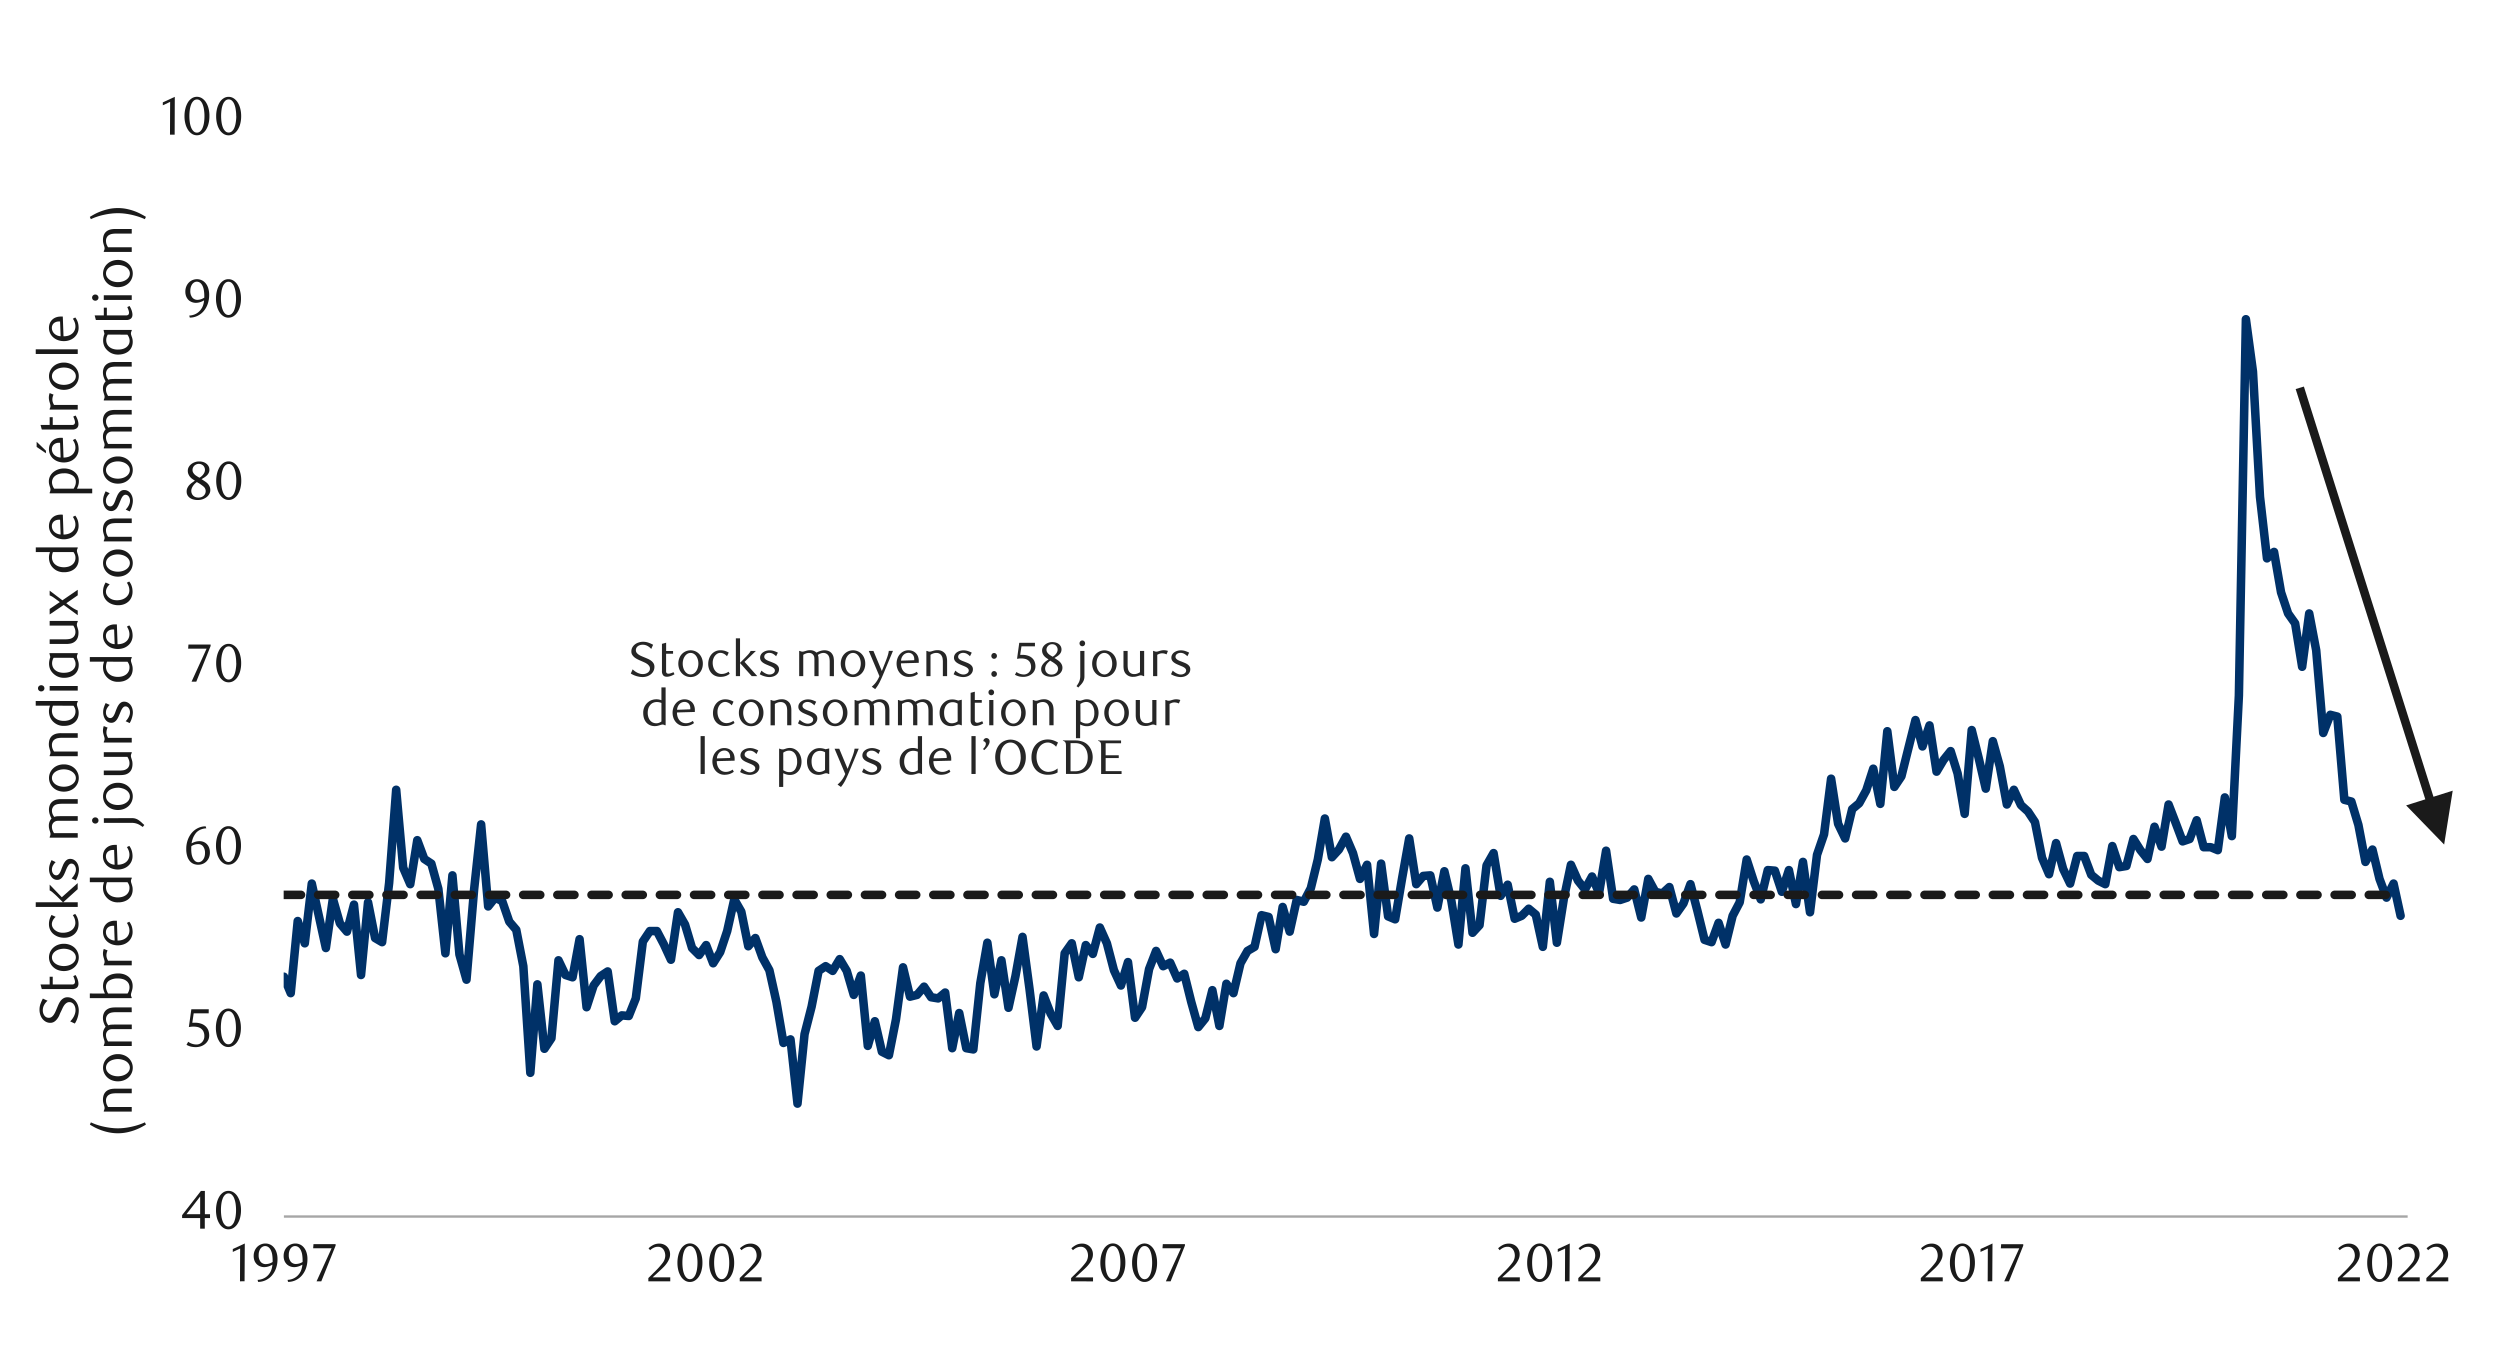<svg id="Layer_1" data-name="Layer 1" xmlns="http://www.w3.org/2000/svg" xmlns:xlink="http://www.w3.org/1999/xlink" width="1460" height="790" viewBox="0 0 1460 790"><defs><style>.cls-1,.cls-2,.cls-4,.cls-5{fill:none;}.cls-2{stroke:#a6a6a6;stroke-width:1.43px;}.cls-2,.cls-4,.cls-5{stroke-linejoin:round;}.cls-3{clip-path:url(#clip-path);}.cls-4{stroke:#003168;}.cls-4,.cls-5{stroke-linecap:round;stroke-width:4.99px;}.cls-5{stroke:#1a1a1a;stroke-dasharray:9.98 9.98;}.cls-6{clip-path:url(#clip-path-3);}.cls-7{fill:#1a1a1a;}.cls-8{fill:#262626;}</style><clipPath id="clip-path"><rect class="cls-1" x="165.66" y="71.52" width="1242.44" height="640.9"/></clipPath><clipPath id="clip-path-3"><rect class="cls-1" x="18.6" y="49.83" width="1441.25" height="718.76"/></clipPath></defs><line class="cls-2" x1="165.8" y1="710.45" x2="1406.07" y2="710.45"/><g class="cls-3"><polyline class="cls-4" points="165.81 570.41 169.78 579.99 173.87 537.89 177.99 550.89 182.08 516.01 186.19 534.82 190.31 553.63 194.4 524.89 198.52 539.27 202.61 544.07 206.72 528.3 210.84 569.39 214.93 526.95 219.05 547.82 223.14 550.22 227.25 515.67 231.37 461.24 235.46 506.76 239.58 516.35 243.69 490.68 247.78 501.63 251.9 504.36 255.99 519.08 260.11 556.73 264.22 511.21 268.31 557.41 272.43 572.13 276.88 519.42 280.97 481.44 285.09 529.35 289.18 524.21 293.3 526.27 297.41 538.23 301.5 543.02 305.62 564.26 309.71 626.52 313.83 574.86 317.94 612.48 322.03 606.33 326.15 560.82 330.24 569.39 334.36 570.74 338.47 548.49 342.56 588.2 346.68 575.54 350.77 570.07 354.89 567.33 359 596.41 363.09 592.99 367.21 593.33 371.3 583.07 375.42 549.88 379.53 543.73 383.62 543.73 387.74 551.6 391.83 560.48 395.94 532.76 400.06 539.95 404.15 553.63 408.27 557.74 412.39 551.93 416.48 562.54 420.59 556.02 424.68 543.73 428.8 525.23 432.92 532.42 437 552.61 441.12 547.82 445.21 559.13 449.33 566.63 453.44 585.13 457.53 609.07 461.65 607.01 465.74 644.51 469.86 603.94 473.98 587.86 478.06 566.99 482.18 564.26 486.27 566.99 490.39 560.14 494.5 566.99 498.59 581.01 502.71 569.73 506.8 610.79 510.92 596.41 515.03 614.2 519.12 616.26 523.24 595.39 527.36 564.93 531.45 582.05 535.56 581.01 539.65 576.22 543.77 582.39 547.89 583.07 551.98 579.65 556.09 612.14 560.18 591.61 564.3 612.14 568.42 612.85 572.5 574.16 576.62 550.55 580.71 580.67 584.83 560.82 588.95 588.54 593.03 570.07 597.15 547.14 601.24 577.6 605.36 611.13 609.48 581.35 613.57 591.95 617.68 599.14 621.77 556.73 625.89 550.89 630 570.74 634.09 551.93 638.21 557.07 642.3 541.67 646.42 550.89 650.53 566.63 654.62 575.54 658.74 561.86 662.86 594.35 666.95 588.2 671.06 565.95 675.15 555.35 679.27 564.26 683.39 562.2 687.48 571.42 691.59 568.69 695.68 585.13 699.8 599.82 703.92 594.69 708.01 578.27 712.12 599.14 716.21 574.52 720.33 579.99 724.45 562.54 728.54 555.35 732.65 552.95 736.74 534.48 740.86 535.49 744.98 554.33 749.07 529.68 753.18 544.07 757.27 525.57 761.39 526.61 765.51 518.74 769.6 501.96 773.71 478.02 777.83 500.61 781.92 496.15 786.04 488.63 790.13 498.21 794.24 513.27 798.36 505.04 802.45 545.42 806.57 504.36 810.65 535.16 814.77 536.88 818.89 512.57 822.98 489.64 827.1 516.35 831.18 511.55 835.3 511.21 839.42 530.02 843.51 508.82 847.63 526.27 851.71 551.6 855.83 507.1 859.95 544.74 864.04 540.29 868.15 505.4 872.24 498.21 876.36 523.17 880.48 516.68 884.57 536.54 888.68 534.82 892.77 530.7 896.89 534.14 901.01 552.95 905.1 514.97 909.21 550.55 913.33 524.55 917.42 505.04 921.54 514.29 925.63 519.42 929.74 511.89 933.86 521.48 937.95 496.83 942.07 524.89 946.15 525.57 950.27 524.21 954.39 519.42 958.48 535.83 962.6 513.27 966.68 520.8 970.8 521.82 974.92 518.04 979.01 533.46 983.13 527.63 987.22 516.35 991.33 532.08 995.45 548.86 999.54 550.22 1003.65 538.93 1007.74 551.6 1011.86 534.82 1015.98 526.95 1020.07 501.96 1024.18 514.63 1028.27 525.23 1032.39 508.14 1036.51 508.48 1040.6 520.8 1044.71 508.14 1048.83 527.97 1052.92 503.35 1057.04 532.76 1061.13 499.23 1065.24 487.24 1069.36 454.76 1073.45 481.1 1077.57 489.64 1081.66 472.55 1085.77 469.11 1089.89 461.58 1093.98 448.92 1098.1 469.45 1102.19 427.04 1106.3 459.55 1110.42 453.38 1114.51 436.96 1118.63 420.52 1122.72 435.92 1126.83 423.63 1130.95 450.64 1135.04 443.79 1139.16 438.65 1143.24 451.68 1147.36 475.29 1151.48 426.36 1155.57 442.77 1159.69 460.57 1163.8 432.85 1167.89 447.57 1172.01 469.82 1176.1 461.24 1180.21 470.15 1184.33 473.9 1188.42 480.08 1192.54 500.95 1196.63 510.54 1200.74 492.38 1204.86 507.44 1208.95 516.01 1213.07 499.91 1217.16 499.91 1221.28 510.88 1225.39 514.29 1229.48 516.35 1233.6 494.1 1237.69 506.42 1241.8 505.74 1245.92 489.98 1250.01 496.49 1254.13 501.63 1258.22 482.82 1262.33 494.44 1266.45 469.82 1270.54 480.42 1274.66 491.36 1278.75 489.98 1282.86 479.04 1286.98 494.77 1291.07 494.77 1295.19 496.49 1299.3 465.7 1303.39 488.29 1307.51 406.17 1311.6 186.44 1315.72 216.95 1319.83 290.15 1323.92 326.08 1328.04 322.33 1332.13 345.93 1336.25 358.26 1340.36 364.07 1344.45 389.39 1348.57 358.26 1352.66 379.8 1356.78 428.05 1360.89 417.45 1364.98 418.49 1369.1 467.08 1373.19 468.1 1377.31 481.77 1381.42 503.35 1385.51 496.15 1389.63 513.27 1393.72 524.21 1397.84 516.01 1401.95 534.82"/></g><g class="cls-3"><polyline class="cls-5" points="165.81 522.61 169.78 522.61 173.87 522.61 177.99 522.61 182.08 522.61 186.19 522.61 190.31 522.61 194.4 522.61 198.52 522.61 202.61 522.61 206.72 522.61 210.84 522.61 214.93 522.61 219.05 522.61 223.14 522.61 227.25 522.61 231.37 522.61 235.46 522.61 239.58 522.61 243.69 522.61 247.78 522.61 251.9 522.61 255.99 522.61 260.11 522.61 264.22 522.61 268.31 522.61 272.43 522.61 276.88 522.61 280.97 522.61 285.09 522.61 289.18 522.61 293.3 522.61 297.41 522.61 301.5 522.61 305.62 522.61 309.71 522.61 313.83 522.61 317.94 522.61 322.03 522.61 326.15 522.61 330.24 522.61 334.36 522.61 338.47 522.61 342.56 522.61 346.68 522.61 350.77 522.61 354.89 522.61 359 522.61 363.09 522.61 367.21 522.61 371.3 522.61 375.42 522.61 379.53 522.61 383.62 522.61 387.74 522.61 391.83 522.61 395.94 522.61 400.06 522.61 404.15 522.61 408.27 522.61 412.39 522.61 416.48 522.61 420.59 522.61 424.68 522.61 428.8 522.61 432.92 522.61 437 522.61 441.12 522.61 445.21 522.61 449.33 522.61 453.44 522.61 457.53 522.61 461.65 522.61 465.74 522.61 469.86 522.61 473.98 522.61 478.06 522.61 482.18 522.61 486.27 522.61 490.39 522.61 494.5 522.61 498.59 522.61 502.71 522.61 506.8 522.61 510.92 522.61 515.03 522.61 519.12 522.61 523.24 522.61 527.36 522.61 531.45 522.61 535.56 522.61 539.65 522.61 543.77 522.61 547.89 522.61 551.98 522.61 556.09 522.61 560.18 522.61 564.3 522.61 568.42 522.61 572.5 522.61 576.62 522.61 580.71 522.61 584.83 522.61 588.95 522.61 593.03 522.61 597.15 522.61 601.24 522.61 605.36 522.61 609.48 522.61 613.57 522.61 617.68 522.61 621.77 522.61 625.89 522.61 630 522.61 634.09 522.61 638.21 522.61 642.3 522.61 646.42 522.61 650.53 522.61 654.62 522.61 658.74 522.61 662.86 522.61 666.95 522.61 671.06 522.61 675.15 522.61 679.27 522.61 683.39 522.61 687.48 522.61 691.59 522.61 695.68 522.61 699.8 522.61 703.92 522.61 708.01 522.61 712.12 522.61 716.21 522.61 720.33 522.61 724.45 522.61 728.54 522.61 732.65 522.61 736.74 522.61 740.86 522.61 744.98 522.61 749.07 522.61 753.18 522.61 757.27 522.61 761.39 522.61 765.51 522.61 769.6 522.61 773.71 522.61 777.83 522.61 781.92 522.61 786.04 522.61 790.13 522.61 794.24 522.61 798.36 522.61 802.45 522.61 806.57 522.61 810.65 522.61 814.77 522.61 818.89 522.61 822.98 522.61 827.1 522.61 831.18 522.61 835.3 522.61 839.42 522.61 843.51 522.61 847.63 522.61 851.71 522.61 855.83 522.61 859.95 522.61 864.04 522.61 868.15 522.61 872.24 522.61 876.36 522.61 880.48 522.61 884.57 522.61 888.68 522.61 892.77 522.61 896.89 522.61 901.01 522.61 905.1 522.61 909.21 522.61 913.33 522.61 917.42 522.61 921.54 522.61 925.63 522.61 929.74 522.61 933.86 522.61 937.95 522.61 942.07 522.61 946.15 522.61 950.27 522.61 954.39 522.61 958.48 522.61 962.6 522.61 966.68 522.61 970.8 522.61 974.92 522.61 979.01 522.61 983.13 522.61 987.22 522.61 991.33 522.61 995.45 522.61 999.54 522.61 1003.65 522.61 1007.74 522.61 1011.86 522.61 1015.98 522.61 1020.07 522.61 1024.18 522.61 1028.27 522.61 1032.39 522.61 1036.51 522.61 1040.6 522.61 1044.71 522.61 1048.83 522.61 1052.92 522.61 1057.04 522.61 1061.13 522.61 1065.24 522.61 1069.36 522.61 1073.45 522.61 1077.57 522.61 1081.66 522.61 1085.77 522.61 1089.89 522.61 1093.98 522.61 1098.1 522.61 1102.19 522.61 1106.3 522.61 1110.42 522.61 1114.51 522.61 1118.63 522.61 1122.72 522.61 1126.83 522.61 1130.95 522.61 1135.04 522.61 1139.16 522.61 1143.24 522.61 1147.36 522.61 1151.48 522.61 1155.57 522.61 1159.69 522.61 1163.8 522.61 1167.89 522.61 1172.01 522.61 1176.1 522.61 1180.21 522.61 1184.33 522.61 1188.42 522.61 1192.54 522.61 1196.63 522.61 1200.74 522.61 1204.86 522.61 1208.95 522.61 1213.07 522.61 1217.16 522.61 1221.28 522.61 1225.39 522.61 1229.48 522.61 1233.6 522.61 1237.69 522.61 1241.8 522.61 1245.92 522.61 1250.01 522.61 1254.13 522.61 1258.22 522.61 1262.33 522.61 1266.45 522.61 1270.54 522.61 1274.66 522.61 1278.75 522.61 1282.86 522.61 1286.98 522.61 1291.07 522.61 1295.19 522.61 1299.3 522.61 1303.39 522.61 1307.51 522.61 1311.6 522.61 1315.72 522.61 1319.83 522.61 1323.92 522.61 1328.04 522.61 1332.13 522.61 1336.25 522.61 1340.36 522.61 1344.45 522.61 1348.57 522.61 1352.66 522.61 1356.78 522.61 1360.89 522.61 1364.98 522.61 1369.1 522.61 1373.19 522.61 1377.31 522.61 1381.42 522.61 1385.51 522.61 1389.63 522.61 1393.72 522.61 1397.84 522.61 1401.95 522.61"/></g><g class="cls-6"><path class="cls-7" d="M119.6,711.35v6.2h-2.71v-6.2H106.35v-1.7l11-14.16h2.3v13.6h3v2.26Zm-2.71-12.59-8,10.33h8Z"/><path class="cls-7" d="M140.75,706.74a17.69,17.69,0,0,1-.55,4.51,12.07,12.07,0,0,1-1.54,3.54,7.54,7.54,0,0,1-2.32,2.32,5.48,5.48,0,0,1-2.94.82,5.27,5.27,0,0,1-2.89-.84,7.53,7.53,0,0,1-2.29-2.31,12.26,12.26,0,0,1-1.53-3.53,17.58,17.58,0,0,1-.54-4.48,18.06,18.06,0,0,1,.54-4.54,12.93,12.93,0,0,1,1.51-3.59,7.36,7.36,0,0,1,2.29-2.35,5.57,5.57,0,0,1,5.85,0,7.66,7.66,0,0,1,2.32,2.35,12.32,12.32,0,0,1,1.54,3.58A17.83,17.83,0,0,1,140.75,706.74Zm-2.9,0a24.61,24.61,0,0,0-.28-3.87,14.08,14.08,0,0,0-.83-3.12,5.75,5.75,0,0,0-1.37-2.06,2.8,2.8,0,0,0-1.92-.74,2.77,2.77,0,0,0-1.92.74,5.54,5.54,0,0,0-1.37,2,13.31,13.31,0,0,0-.84,3.08,26.68,26.68,0,0,0,0,7.71,13.39,13.39,0,0,0,.85,3.09,5.77,5.77,0,0,0,1.39,2,2.73,2.73,0,0,0,1.89.74,2.81,2.81,0,0,0,1.9-.74,5.52,5.52,0,0,0,1.39-2,14.06,14.06,0,0,0,.83-3.07A24,24,0,0,0,137.85,706.79Z"/></g><g class="cls-6"><path class="cls-7" d="M121.87,591.77h-8.75l-.82,5.51.69,0h.69a10.78,10.78,0,0,1,4.14.69,7.18,7.18,0,0,1,2.61,1.76,6.4,6.4,0,0,1,1.36,2.38,8.8,8.8,0,0,1,.39,2.53,6.22,6.22,0,0,1-.64,2.85,6.81,6.81,0,0,1-1.74,2.17,8,8,0,0,1-2.51,1.39,9.44,9.44,0,0,1-3,.48,13,13,0,0,1-2.56-.26,10.87,10.87,0,0,1-2.82-1.09l1-1.79a8.25,8.25,0,0,0,4.87,1.6,4.4,4.4,0,0,0,1.69-.34,4.72,4.72,0,0,0,1.48-1,5,5,0,0,0,1-1.51,4.78,4.78,0,0,0,.39-2,6,6,0,0,0-.57-2.79,4.72,4.72,0,0,0-1.46-1.71,5.46,5.46,0,0,0-2-.87,11,11,0,0,0-2.28-.23,13.56,13.56,0,0,0-1.43.07l-1.31.18,1.45-10.39h10.17Z"/><path class="cls-7" d="M140.69,600.29a17.61,17.61,0,0,1-.55,4.5,12.13,12.13,0,0,1-1.54,3.55,7.57,7.57,0,0,1-2.33,2.32,5.55,5.55,0,0,1-2.93.81,5.26,5.26,0,0,1-2.89-.83,7.57,7.57,0,0,1-2.29-2.32,12.14,12.14,0,0,1-1.53-3.53,17.43,17.43,0,0,1-.55-4.47,18,18,0,0,1,.55-4.54,12.81,12.81,0,0,1,1.51-3.59,7.36,7.36,0,0,1,2.29-2.35,5.5,5.5,0,0,1,5.84,0,7.68,7.68,0,0,1,2.33,2.35,12.38,12.38,0,0,1,1.54,3.57A17.91,17.91,0,0,1,140.69,600.29Zm-2.9,0a24.8,24.8,0,0,0-.28-3.87,13.59,13.59,0,0,0-.84-3.11,5.5,5.5,0,0,0-1.37-2.06,2.72,2.72,0,0,0-1.92-.74,2.76,2.76,0,0,0-1.92.74,5.6,5.6,0,0,0-1.36,2,13.27,13.27,0,0,0-.84,3.09,26.68,26.68,0,0,0,0,7.71,12.82,12.82,0,0,0,.85,3.08,5.91,5.91,0,0,0,1.39,2,2.72,2.72,0,0,0,1.88.74,2.81,2.81,0,0,0,1.91-.74,5.64,5.64,0,0,0,1.38-2,13.22,13.22,0,0,0,.84-3.07A23.84,23.84,0,0,0,137.79,600.33Z"/></g><g class="cls-6"><path class="cls-7" d="M120.47,483.75a9.57,9.57,0,0,0-2.91.57,8,8,0,0,0-2.06,1.13,6.39,6.39,0,0,0-1.38,1.43,16.3,16.3,0,0,0-.92,1.47,11.7,11.7,0,0,0-.82,2,12.09,12.09,0,0,0-.5,2.19,9.92,9.92,0,0,1,2.41-1,8.82,8.82,0,0,1,2.25-.3,6.31,6.31,0,0,1,2.33.44,5.6,5.6,0,0,1,1.93,1.29,6,6,0,0,1,1.31,2.08,7.86,7.86,0,0,1,.47,2.8,7.61,7.61,0,0,1-.58,3.07,6.86,6.86,0,0,1-1.54,2.25,6.45,6.45,0,0,1-2.19,1.38,7.12,7.12,0,0,1-5.24-.06,5.78,5.78,0,0,1-2.22-1.67,8.15,8.15,0,0,1-1.49-2.88,13.7,13.7,0,0,1-.55-4.14,15.24,15.24,0,0,1,.88-5.28,13.23,13.23,0,0,1,2.4-4.19,11.15,11.15,0,0,1,3.59-2.75,10.18,10.18,0,0,1,4.46-1Zm-8.68,10.36a8.73,8.73,0,0,0-.1.91c0,.31,0,.63,0,.94a17.09,17.09,0,0,0,.19,2.62,7.88,7.88,0,0,0,.53,2,5.44,5.44,0,0,0,1.48,2.24,3,3,0,0,0,1.94.72,3.18,3.18,0,0,0,1.46-.36,3.63,3.63,0,0,0,1.23-1.06,5.55,5.55,0,0,0,.87-1.66,6.79,6.79,0,0,0,.33-2.18,6.22,6.22,0,0,0-1.12-4,3.6,3.6,0,0,0-2.9-1.34,6.86,6.86,0,0,0-1.86.27A8.56,8.56,0,0,0,111.79,494.11Z"/><path class="cls-7" d="M140.74,493.78a17.12,17.12,0,0,1-.55,4.5,12.13,12.13,0,0,1-1.54,3.55,7.54,7.54,0,0,1-2.32,2.32,5.56,5.56,0,0,1-2.94.81,5.26,5.26,0,0,1-2.89-.83,7.68,7.68,0,0,1-2.29-2.32,11.76,11.76,0,0,1-1.52-3.53,17,17,0,0,1-.55-4.47,17.6,17.6,0,0,1,.55-4.54,12.8,12.8,0,0,1,1.5-3.59,7.39,7.39,0,0,1,2.3-2.35,5.33,5.33,0,0,1,2.9-.84,5.41,5.41,0,0,1,2.94.84,7.66,7.66,0,0,1,2.32,2.35,12.38,12.38,0,0,1,1.54,3.57A17.47,17.47,0,0,1,140.74,493.78Zm-2.9,0a24.8,24.8,0,0,0-.28-3.87,14.14,14.14,0,0,0-.83-3.11,5.75,5.75,0,0,0-1.37-2.06,2.76,2.76,0,0,0-1.92-.74,2.72,2.72,0,0,0-1.92.74,5.62,5.62,0,0,0-1.37,2,12.81,12.81,0,0,0-.83,3.09,25.77,25.77,0,0,0,0,7.71,12.37,12.37,0,0,0,.85,3.08,5.76,5.76,0,0,0,1.38,2.05,2.8,2.8,0,0,0,3.79,0,5.65,5.65,0,0,0,1.39-2.05,13.76,13.76,0,0,0,.83-3.07A23.84,23.84,0,0,0,137.84,493.82Z"/></g><g class="cls-6"><path class="cls-7" d="M114.63,398.1h-2.77l8.78-19.26H109.87l.19-2.42H123v.85Z"/><path class="cls-7" d="M140.84,387.29a17.26,17.26,0,0,1-.55,4.51,12,12,0,0,1-1.54,3.54,7.54,7.54,0,0,1-2.32,2.32,5.48,5.48,0,0,1-2.94.82,5.34,5.34,0,0,1-2.89-.83,7.68,7.68,0,0,1-2.29-2.32,11.87,11.87,0,0,1-1.52-3.53,17.13,17.13,0,0,1-.55-4.48,17.52,17.52,0,0,1,.55-4.53,12.87,12.87,0,0,1,1.5-3.6,7.25,7.25,0,0,1,2.3-2.34,5.33,5.33,0,0,1,2.9-.84,5.41,5.41,0,0,1,2.94.84,7.51,7.51,0,0,1,2.32,2.34,12.32,12.32,0,0,1,1.54,3.58A17.39,17.39,0,0,1,140.84,387.29Zm-2.89,0a24.66,24.66,0,0,0-.29-3.87,14.08,14.08,0,0,0-.83-3.12,5.75,5.75,0,0,0-1.37-2.06,2.8,2.8,0,0,0-1.92-.74,2.77,2.77,0,0,0-1.92.74,5.66,5.66,0,0,0-1.37,2,13.33,13.33,0,0,0-.83,3.08,25.77,25.77,0,0,0,0,7.71,12.78,12.78,0,0,0,.85,3.09,5.63,5.63,0,0,0,1.38,2,2.8,2.8,0,0,0,3.79,0,5.52,5.52,0,0,0,1.39-2,13.91,13.91,0,0,0,.83-3.07A24,24,0,0,0,138,387.34Z"/></g><g class="cls-6"><path class="cls-7" d="M113.83,280.71c-.44-.27-.91-.58-1.4-.92a7.2,7.2,0,0,1-1.35-1.19,6.75,6.75,0,0,1-1-1.6,5.09,5.09,0,0,1-.4-2.13,4.21,4.21,0,0,1,.55-2.11,5.81,5.81,0,0,1,1.47-1.7,7.34,7.34,0,0,1,2.1-1.15,7.15,7.15,0,0,1,2.48-.43,8.11,8.11,0,0,1,2.36.33,5.6,5.6,0,0,1,1.9,1,4.89,4.89,0,0,1,1.28,1.51,4.21,4.21,0,0,1,.47,2,4.09,4.09,0,0,1-.37,1.79,5.18,5.18,0,0,1-1,1.44,8.91,8.91,0,0,1-1.47,1.2q-.85.56-1.77,1.08l.63.38,1.63,1.09a8.14,8.14,0,0,1,1.47,1.26,6.33,6.33,0,0,1,1,1.6,4.87,4.87,0,0,1,.41,2.05,4.61,4.61,0,0,1-.57,2.22,5.87,5.87,0,0,1-1.54,1.84,7.78,7.78,0,0,1-2.31,1.27,8.7,8.7,0,0,1-2.88.47,10.07,10.07,0,0,1-2.5-.3,6.25,6.25,0,0,1-2.08-.92,4.55,4.55,0,0,1-1.42-1.54,4.42,4.42,0,0,1-.51-2.16,4.84,4.84,0,0,1,.5-2.27,7.23,7.23,0,0,1,1.24-1.74,9.87,9.87,0,0,1,1.56-1.3C112.9,281.37,113.39,281,113.83,280.71Zm1.11.82a13.31,13.31,0,0,0-1.23,1.06,8.12,8.12,0,0,0-1,1.24,6.17,6.17,0,0,0-.73,1.39,4.08,4.08,0,0,0,0,2.92,3.78,3.78,0,0,0,.79,1.26,3.67,3.67,0,0,0,1.29.87,4.82,4.82,0,0,0,1.82.31,4.94,4.94,0,0,0,1.83-.31,4,4,0,0,0,1.34-.87,3.71,3.71,0,0,0,.82-1.26,4.11,4.11,0,0,0,.26-1.47,3.54,3.54,0,0,0-1.35-2.59c-.32-.27-.65-.53-1-.78s-.69-.49-1-.71l-1-.6Zm1.55-2.55a8,8,0,0,0,1.21-.84,6.69,6.69,0,0,0,1-1.09,5.36,5.36,0,0,0,.73-1.26,3.64,3.64,0,0,0-.49-3.6,3.75,3.75,0,0,0-5.39-.28,3.41,3.41,0,0,0-1.11,2.65,2.79,2.79,0,0,0,.32,1.34,5.17,5.17,0,0,0,.8,1.09,6.27,6.27,0,0,0,1.12.91c.42.28.84.54,1.26.79Z"/><path class="cls-7" d="M140.9,280.76a17.2,17.2,0,0,1-.55,4.51,12.2,12.2,0,0,1-1.54,3.56,7.57,7.57,0,0,1-2.33,2.32,5.48,5.48,0,0,1-2.94.82,5.3,5.3,0,0,1-2.9-.84,7.71,7.71,0,0,1-2.3-2.32,11.93,11.93,0,0,1-1.52-3.54,17.08,17.08,0,0,1-.55-4.48,17.68,17.68,0,0,1,.55-4.55,12.59,12.59,0,0,1,1.51-3.6,7.36,7.36,0,0,1,2.29-2.35,5.53,5.53,0,0,1,5.86,0,7.68,7.68,0,0,1,2.33,2.35,12.44,12.44,0,0,1,1.54,3.58A17.54,17.54,0,0,1,140.9,280.76Zm-2.9,0a24.88,24.88,0,0,0-.29-3.88,13.33,13.33,0,0,0-.83-3.12,5.75,5.75,0,0,0-1.37-2.06,2.87,2.87,0,0,0-3.85,0,5.66,5.66,0,0,0-1.37,2.05,13.27,13.27,0,0,0-.84,3.09,26.75,26.75,0,0,0,0,7.72,13,13,0,0,0,.85,3.1,5.91,5.91,0,0,0,1.39,2.05,2.76,2.76,0,0,0,1.89.74,2.81,2.81,0,0,0,1.91-.74,5.65,5.65,0,0,0,1.39-2.05,13,13,0,0,0,.83-3.08A24,24,0,0,0,138,280.8Z"/></g><g class="cls-6"><path class="cls-7" d="M110.53,184.29a9.54,9.54,0,0,0,2.86-.57,8.61,8.61,0,0,0,2.13-1.15,8.83,8.83,0,0,0,1.52-1.46,11.76,11.76,0,0,0,1-1.51,8.82,8.82,0,0,0,.76-2,11,11,0,0,0,.37-2.19,9.81,9.81,0,0,1-2.42,1.09,8.27,8.27,0,0,1-2.33.36,6.24,6.24,0,0,1-2.37-.44,5.72,5.72,0,0,1-2-1.27,6.24,6.24,0,0,1-1.32-2.05,7.49,7.49,0,0,1-.49-2.78,7.71,7.71,0,0,1,.59-3.09,7,7,0,0,1,1.52-2.28,6.63,6.63,0,0,1,2.17-1.42,6.88,6.88,0,0,1,2.52-.48,6.61,6.61,0,0,1,2.6.53,6.28,6.28,0,0,1,2.28,1.67,8.57,8.57,0,0,1,1.62,2.88,12.46,12.46,0,0,1,.61,4.14,15.47,15.47,0,0,1-.86,5.28,12.92,12.92,0,0,1-2.39,4.19,10.88,10.88,0,0,1-3.61,2.75,10.22,10.22,0,0,1-4.46,1Zm8.78-10.48q0-.34,0-.6v-.6a21.89,21.89,0,0,0-.24-3,8.82,8.82,0,0,0-.64-2.3,5.22,5.22,0,0,0-1.52-2.14,3.2,3.2,0,0,0-2-.66,3,3,0,0,0-1.41.36,3.86,3.86,0,0,0-1.2,1.06,5.8,5.8,0,0,0-.83,1.65,7,7,0,0,0-.32,2.19,5.94,5.94,0,0,0,1.17,4,3.81,3.81,0,0,0,3,1.34A7.64,7.64,0,0,0,119.31,173.81Z"/><path class="cls-7" d="M140.74,174.33a17.12,17.12,0,0,1-.55,4.5,12.13,12.13,0,0,1-1.54,3.55,7.54,7.54,0,0,1-2.32,2.32,5.57,5.57,0,0,1-2.94.82,5.27,5.27,0,0,1-2.89-.84,7.68,7.68,0,0,1-2.29-2.32,11.76,11.76,0,0,1-1.52-3.53,17,17,0,0,1-.55-4.47,17.6,17.6,0,0,1,.55-4.54,12.8,12.8,0,0,1,1.5-3.59,7.39,7.39,0,0,1,2.3-2.35,5.33,5.33,0,0,1,2.9-.84,5.41,5.41,0,0,1,2.94.84,7.66,7.66,0,0,1,2.32,2.35,12.38,12.38,0,0,1,1.54,3.57A17.47,17.47,0,0,1,140.74,174.33Zm-2.9,0a24.8,24.8,0,0,0-.28-3.87,14.14,14.14,0,0,0-.83-3.11,5.75,5.75,0,0,0-1.37-2.06,2.76,2.76,0,0,0-1.92-.74,2.72,2.72,0,0,0-1.92.74,5.62,5.62,0,0,0-1.37,2,12.81,12.81,0,0,0-.83,3.09,25.77,25.77,0,0,0,0,7.71,12.37,12.37,0,0,0,.85,3.08,5.76,5.76,0,0,0,1.38,2.05,2.8,2.8,0,0,0,3.79,0,5.65,5.65,0,0,0,1.39-2.05,13.76,13.76,0,0,0,.83-3.07A23.84,23.84,0,0,0,137.84,174.37Z"/></g><g class="cls-6"><path class="cls-7" d="M99.27,78.65l.09-19.16-4.28,2v-1.7l7-3.24L102,78.65Z"/><path class="cls-7" d="M122.3,67.84a17.26,17.26,0,0,1-.55,4.51,11.86,11.86,0,0,1-1.53,3.55,7.53,7.53,0,0,1-2.33,2.31A5.47,5.47,0,0,1,115,79a5.34,5.34,0,0,1-2.89-.83,7.71,7.71,0,0,1-2.3-2.32,12.41,12.41,0,0,1-1.52-3.53,17.13,17.13,0,0,1-.55-4.48,17.52,17.52,0,0,1,.55-4.53,12.88,12.88,0,0,1,1.51-3.6,7.33,7.33,0,0,1,2.29-2.34,5.5,5.5,0,0,1,5.84,0,7.65,7.65,0,0,1,2.33,2.34,12.05,12.05,0,0,1,1.53,3.58A17.39,17.39,0,0,1,122.3,67.84Zm-2.89,0a26.08,26.08,0,0,0-.28-3.87,13.54,13.54,0,0,0-.84-3.12,5.71,5.71,0,0,0-1.37-2.06A2.77,2.77,0,0,0,115,58.1a2.8,2.8,0,0,0-1.92.74,5.88,5.88,0,0,0-1.37,2,13.85,13.85,0,0,0-.83,3.08,26.68,26.68,0,0,0,0,7.71,12.78,12.78,0,0,0,.85,3.09,5.89,5.89,0,0,0,1.38,2,2.72,2.72,0,0,0,1.89.74,2.77,2.77,0,0,0,1.91-.74,5.63,5.63,0,0,0,1.38-2,13.36,13.36,0,0,0,.84-3.07A25.25,25.25,0,0,0,119.41,67.89Z"/><path class="cls-7" d="M140.84,67.84a17.26,17.26,0,0,1-.55,4.51,12.13,12.13,0,0,1-1.54,3.55,7.51,7.51,0,0,1-2.32,2.31,5.48,5.48,0,0,1-2.94.82,5.37,5.37,0,0,1-2.89-.83,7.68,7.68,0,0,1-2.29-2.32,11.87,11.87,0,0,1-1.52-3.53,17.13,17.13,0,0,1-.55-4.48,17.52,17.52,0,0,1,.55-4.53,12.59,12.59,0,0,1,1.51-3.6,7.23,7.23,0,0,1,2.29-2.34,5.35,5.35,0,0,1,2.9-.84,5.41,5.41,0,0,1,2.94.84,7.62,7.62,0,0,1,2.32,2.34,12.32,12.32,0,0,1,1.54,3.58A17.39,17.39,0,0,1,140.84,67.84Zm-2.89,0a24.75,24.75,0,0,0-.29-3.87,13.56,13.56,0,0,0-.83-3.12,5.84,5.84,0,0,0-1.37-2.06,2.86,2.86,0,0,0-3.84,0,5.75,5.75,0,0,0-1.37,2,13.33,13.33,0,0,0-.83,3.08,25.77,25.77,0,0,0,0,7.71,12.78,12.78,0,0,0,.85,3.09,5.76,5.76,0,0,0,1.38,2,2.8,2.8,0,0,0,3.79,0,5.52,5.52,0,0,0,1.39-2,13.38,13.38,0,0,0,.83-3.07A24,24,0,0,0,138,67.89Z"/></g><g class="cls-6"><path class="cls-7" d="M140.15,748.29l.09-19.16-4.28,2v-1.7l7-3.24-.13,22.06Z"/><path class="cls-7" d="M150.44,747.44a9.55,9.55,0,0,0,2.86-.56,9,9,0,0,0,2.13-1.15,8.51,8.51,0,0,0,1.52-1.47,10.52,10.52,0,0,0,1-1.51,8.72,8.72,0,0,0,.76-2,11.14,11.14,0,0,0,.37-2.19,10.16,10.16,0,0,1-2.42,1.08,8,8,0,0,1-2.33.37,6.44,6.44,0,0,1-2.37-.44,5.74,5.74,0,0,1-2-1.28,6.2,6.2,0,0,1-1.32-2,7.55,7.55,0,0,1-.49-2.79,7.69,7.69,0,0,1,.59-3.08,6.89,6.89,0,0,1,1.52-2.29,6.61,6.61,0,0,1,2.17-1.41,6.62,6.62,0,0,1,5.12,0,6.25,6.25,0,0,1,2.28,1.66,8.67,8.67,0,0,1,1.62,2.88,12.54,12.54,0,0,1,.61,4.14,15.57,15.57,0,0,1-.86,5.29,13.16,13.16,0,0,1-2.39,4.18,10.91,10.91,0,0,1-3.61,2.76,10.23,10.23,0,0,1-4.47,1ZM159.22,737q0-.35,0-.6v-.59a21.76,21.76,0,0,0-.24-3,8.34,8.34,0,0,0-.65-2.3,5.05,5.05,0,0,0-1.51-2.14,3.2,3.2,0,0,0-2-.66,3,3,0,0,0-1.41.36,3.7,3.7,0,0,0-1.2,1,5.93,5.93,0,0,0-.83,1.65,6.77,6.77,0,0,0-.32,2.19,6,6,0,0,0,1.17,4,3.8,3.8,0,0,0,3,1.33A7.64,7.64,0,0,0,159.22,737Z"/><path class="cls-7" d="M167.94,747.44a9.55,9.55,0,0,0,2.86-.56,8.68,8.68,0,0,0,2.12-1.15,8.26,8.26,0,0,0,1.53-1.47,10.52,10.52,0,0,0,1-1.51,8.74,8.74,0,0,0,.75-2,11.2,11.2,0,0,0,.38-2.19,10.34,10.34,0,0,1-2.42,1.08,8,8,0,0,1-2.33.37,6.53,6.53,0,0,1-2.38-.44,5.8,5.8,0,0,1-2-1.28,6.2,6.2,0,0,1-1.32-2,7.35,7.35,0,0,1-.49-2.79,7.87,7.87,0,0,1,.58-3.08,7.07,7.07,0,0,1,1.53-2.29,6.5,6.5,0,0,1,2.17-1.41,6.62,6.62,0,0,1,5.12,0,6.25,6.25,0,0,1,2.28,1.66,8.67,8.67,0,0,1,1.62,2.88,12.54,12.54,0,0,1,.61,4.14,15.82,15.82,0,0,1-.86,5.29,13.16,13.16,0,0,1-2.39,4.18,10.91,10.91,0,0,1-3.61,2.76,10.23,10.23,0,0,1-4.47,1ZM176.72,737q0-.35,0-.6v-.59a21.76,21.76,0,0,0-.24-3,8.7,8.7,0,0,0-.65-2.3,5.05,5.05,0,0,0-1.51-2.14,3.22,3.22,0,0,0-2-.66A3,3,0,0,0,171,728a3.7,3.7,0,0,0-1.2,1,5.69,5.69,0,0,0-.84,1.65,7.06,7.06,0,0,0-.31,2.19,6,6,0,0,0,1.17,4,3.8,3.8,0,0,0,3,1.33A7.67,7.67,0,0,0,176.72,737Z"/><path class="cls-7" d="M187.64,748.29h-2.77L193.65,729H182.88l.19-2.42H196v.85Z"/></g><g class="cls-6"><path class="cls-7" d="M378.63,748.29V746.4l4.15-4.12a41.17,41.17,0,0,0,4.17-4.7,7.12,7.12,0,0,0,1.56-4.21,7,7,0,0,0-.3-2.09,5.67,5.67,0,0,0-.83-1.67,4,4,0,0,0-1.31-1.1,3.82,3.82,0,0,0-1.75-.39,5.87,5.87,0,0,0-2.55.55,7.92,7.92,0,0,0-2.1,1.46l-.92-1.13a12.68,12.68,0,0,1,3-2.06,8,8,0,0,1,3.34-.68,6.28,6.28,0,0,1,2.42.46,5.89,5.89,0,0,1,2,1.29,6,6,0,0,1,1.33,2,6.26,6.26,0,0,1,.49,2.52,6.93,6.93,0,0,1-.55,2.75,13.12,13.12,0,0,1-1.35,2.44,18.45,18.45,0,0,1-1.7,2.06c-.6.62-1.14,1.14-1.62,1.58l-5,4.62h10.32v2.33Z"/><path class="cls-7" d="M410.22,737.48a17.26,17.26,0,0,1-.55,4.51,11.8,11.8,0,0,1-1.53,3.54,7.57,7.57,0,0,1-2.33,2.32,5.47,5.47,0,0,1-2.93.82,5.27,5.27,0,0,1-2.89-.84,7.56,7.56,0,0,1-2.3-2.31,12.54,12.54,0,0,1-1.52-3.53,17.57,17.57,0,0,1-.55-4.48,18,18,0,0,1,.55-4.54,12.93,12.93,0,0,1,1.51-3.59A7.23,7.23,0,0,1,400,727a5.5,5.5,0,0,1,5.84,0,7.54,7.54,0,0,1,2.33,2.34,12.05,12.05,0,0,1,1.53,3.58A17.39,17.39,0,0,1,410.22,737.48Zm-2.89,0a25.88,25.88,0,0,0-.28-3.87,13.54,13.54,0,0,0-.84-3.12,5.62,5.62,0,0,0-1.37-2.06,2.77,2.77,0,0,0-1.92-.74,2.8,2.8,0,0,0-1.92.74,5.79,5.79,0,0,0-1.37,2,13.85,13.85,0,0,0-.83,3.08,26.68,26.68,0,0,0,0,7.71,12.78,12.78,0,0,0,.85,3.09,5.77,5.77,0,0,0,1.39,2,2.72,2.72,0,0,0,1.88.74,2.81,2.81,0,0,0,1.91-.74,5.63,5.63,0,0,0,1.38-2,13.36,13.36,0,0,0,.84-3.07A25.25,25.25,0,0,0,407.33,737.53Z"/><path class="cls-7" d="M428.76,737.48a17.26,17.26,0,0,1-.55,4.51,12.07,12.07,0,0,1-1.54,3.54,7.54,7.54,0,0,1-2.32,2.32,5.48,5.48,0,0,1-2.94.82,5.29,5.29,0,0,1-2.89-.84,7.53,7.53,0,0,1-2.29-2.31,12,12,0,0,1-1.52-3.53,17.13,17.13,0,0,1-.55-4.48,17.6,17.6,0,0,1,.55-4.54,12.64,12.64,0,0,1,1.51-3.59,7.13,7.13,0,0,1,2.29-2.34,5.35,5.35,0,0,1,2.9-.84,5.41,5.41,0,0,1,2.94.84,7.51,7.51,0,0,1,2.32,2.34,12.32,12.32,0,0,1,1.54,3.58A17.39,17.39,0,0,1,428.76,737.48Zm-2.89,0a24.57,24.57,0,0,0-.29-3.87,13.56,13.56,0,0,0-.83-3.12,5.75,5.75,0,0,0-1.37-2.06,2.86,2.86,0,0,0-3.84,0,5.66,5.66,0,0,0-1.37,2,13.33,13.33,0,0,0-.83,3.08,25.77,25.77,0,0,0,0,7.71,12.78,12.78,0,0,0,.85,3.09,5.76,5.76,0,0,0,1.38,2,2.8,2.8,0,0,0,3.79,0,5.52,5.52,0,0,0,1.39-2,13.38,13.38,0,0,0,.83-3.07A24,24,0,0,0,425.87,737.53Z"/><path class="cls-7" d="M432,748.29V746.4l4.15-4.12a39.32,39.32,0,0,0,4.17-4.7,7.12,7.12,0,0,0,1.56-4.21,7,7,0,0,0-.3-2.09,5.44,5.44,0,0,0-.83-1.67,3.86,3.86,0,0,0-1.31-1.1,3.78,3.78,0,0,0-1.74-.39,5.81,5.81,0,0,0-2.55.55,7.82,7.82,0,0,0-2.11,1.46L432.1,729a12.3,12.3,0,0,1,3-2.06,7.93,7.93,0,0,1,3.33-.68,6.37,6.37,0,0,1,2.43.46A6,6,0,0,1,444.2,730a6.43,6.43,0,0,1,.48,2.52,6.93,6.93,0,0,1-.55,2.75,12.06,12.06,0,0,1-1.35,2.44,17.41,17.41,0,0,1-1.7,2.06c-.6.62-1.14,1.14-1.62,1.58l-5,4.62h10.32v2.33Z"/></g><g class="cls-6"><path class="cls-7" d="M625.52,748.29V746.4l4.15-4.12a41.17,41.17,0,0,0,4.17-4.7,7.12,7.12,0,0,0,1.56-4.21,7,7,0,0,0-.3-2.09,5.46,5.46,0,0,0-.84-1.67,3.65,3.65,0,0,0-3-1.49,5.87,5.87,0,0,0-2.55.55,8,8,0,0,0-2.11,1.46l-.91-1.13a12.68,12.68,0,0,1,3-2.06,8,8,0,0,1,3.34-.68,6.28,6.28,0,0,1,2.42.46,5.89,5.89,0,0,1,2,1.29,6,6,0,0,1,1.33,2,6.26,6.26,0,0,1,.49,2.52,6.93,6.93,0,0,1-.55,2.75,13.12,13.12,0,0,1-1.35,2.44,19.62,19.62,0,0,1-1.7,2.06c-.6.62-1.14,1.14-1.62,1.58L628,746h10.33v2.33Z"/><path class="cls-7" d="M657.21,737.48a17.69,17.69,0,0,1-.55,4.51,12.07,12.07,0,0,1-1.54,3.54,7.57,7.57,0,0,1-2.33,2.32,5.45,5.45,0,0,1-2.93.82,5.27,5.27,0,0,1-2.89-.84,7.53,7.53,0,0,1-2.29-2.31,12.26,12.26,0,0,1-1.53-3.53,17.57,17.57,0,0,1-.55-4.48,18,18,0,0,1,.55-4.54,12.93,12.93,0,0,1,1.51-3.59A7.23,7.23,0,0,1,647,727a5.5,5.5,0,0,1,5.84,0,7.54,7.54,0,0,1,2.33,2.34,12.32,12.32,0,0,1,1.54,3.58A17.83,17.83,0,0,1,657.21,737.48Zm-2.9,0a24.61,24.61,0,0,0-.28-3.87,13.54,13.54,0,0,0-.84-3.12,5.61,5.61,0,0,0-1.36-2.06,2.8,2.8,0,0,0-1.92-.74,2.77,2.77,0,0,0-1.92.74,5.54,5.54,0,0,0-1.37,2,13.31,13.31,0,0,0-.84,3.08,26.68,26.68,0,0,0,0,7.71,12.78,12.78,0,0,0,.85,3.09,5.77,5.77,0,0,0,1.39,2,2.73,2.73,0,0,0,1.89.74,2.81,2.81,0,0,0,1.9-.74,5.39,5.39,0,0,0,1.38-2,13.36,13.36,0,0,0,.84-3.07A24,24,0,0,0,654.31,737.53Z"/><path class="cls-7" d="M675.74,737.48a17.26,17.26,0,0,1-.55,4.51,11.8,11.8,0,0,1-1.53,3.54,7.57,7.57,0,0,1-2.33,2.32,5.47,5.47,0,0,1-2.93.82,5.27,5.27,0,0,1-2.89-.84,7.56,7.56,0,0,1-2.3-2.31,12.54,12.54,0,0,1-1.52-3.53,17.13,17.13,0,0,1-.55-4.48,17.6,17.6,0,0,1,.55-4.54,12.93,12.93,0,0,1,1.51-3.59,7.23,7.23,0,0,1,2.29-2.34,5.5,5.5,0,0,1,5.84,0,7.54,7.54,0,0,1,2.33,2.34,12.05,12.05,0,0,1,1.53,3.58A17.39,17.39,0,0,1,675.74,737.48Zm-2.89,0a25.88,25.88,0,0,0-.28-3.87,13.54,13.54,0,0,0-.84-3.12,5.62,5.62,0,0,0-1.37-2.06,2.77,2.77,0,0,0-1.92-.74,2.8,2.8,0,0,0-1.92.74,5.79,5.79,0,0,0-1.37,2,13.85,13.85,0,0,0-.83,3.08,26.68,26.68,0,0,0,0,7.71,12.78,12.78,0,0,0,.85,3.09,5.89,5.89,0,0,0,1.38,2,2.76,2.76,0,0,0,1.89.74,2.81,2.81,0,0,0,1.91-.74,5.63,5.63,0,0,0,1.38-2,13.36,13.36,0,0,0,.84-3.07A25.25,25.25,0,0,0,672.85,737.53Z"/><path class="cls-7" d="M683.64,748.29h-2.77L689.65,729H678.89l.19-2.42H692v.85Z"/></g><g class="cls-6"><path class="cls-7" d="M874.78,748.29V746.4l4.15-4.12a41.17,41.17,0,0,0,4.17-4.7,7.12,7.12,0,0,0,1.56-4.21,7,7,0,0,0-.3-2.09,5.67,5.67,0,0,0-.83-1.67,4,4,0,0,0-1.31-1.1,3.82,3.82,0,0,0-1.75-.39,5.87,5.87,0,0,0-2.55.55,7.92,7.92,0,0,0-2.1,1.46L874.9,729a12.68,12.68,0,0,1,3-2.06,8,8,0,0,1,3.34-.68,6.28,6.28,0,0,1,2.42.46,5.89,5.89,0,0,1,2,1.29,6,6,0,0,1,1.33,2,6.26,6.26,0,0,1,.49,2.52,6.93,6.93,0,0,1-.55,2.75,13.12,13.12,0,0,1-1.35,2.44,18.45,18.45,0,0,1-1.7,2.06c-.6.62-1.14,1.14-1.62,1.58l-5,4.62h10.32v2.33Z"/><path class="cls-7" d="M906.47,737.48a17.26,17.26,0,0,1-.55,4.51,12.07,12.07,0,0,1-1.54,3.54,7.54,7.54,0,0,1-2.32,2.32,5.48,5.48,0,0,1-2.94.82,5.27,5.27,0,0,1-2.89-.84,7.53,7.53,0,0,1-2.29-2.31,12,12,0,0,1-1.52-3.53,17.13,17.13,0,0,1-.55-4.48,17.6,17.6,0,0,1,.55-4.54,12.63,12.63,0,0,1,1.5-3.59,7.25,7.25,0,0,1,2.3-2.34,5.33,5.33,0,0,1,2.9-.84,5.41,5.41,0,0,1,2.94.84,7.51,7.51,0,0,1,2.32,2.34,12.32,12.32,0,0,1,1.54,3.58A17.39,17.39,0,0,1,906.47,737.48Zm-2.9,0a24.61,24.61,0,0,0-.28-3.87,14.08,14.08,0,0,0-.83-3.12,5.75,5.75,0,0,0-1.37-2.06,2.8,2.8,0,0,0-1.92-.74,2.77,2.77,0,0,0-1.92.74,5.66,5.66,0,0,0-1.37,2,13.31,13.31,0,0,0-.84,3.08,26.68,26.68,0,0,0,0,7.71,13.25,13.25,0,0,0,.85,3.09,5.77,5.77,0,0,0,1.39,2,2.73,2.73,0,0,0,1.89.74,2.79,2.79,0,0,0,1.9-.74,5.52,5.52,0,0,0,1.39-2,13.91,13.91,0,0,0,.83-3.07A24,24,0,0,0,903.57,737.53Z"/><path class="cls-7" d="M913.93,748.29l.09-19.16-4.28,2v-1.7l7-3.24-.13,22.06Z"/><path class="cls-7" d="M921.73,748.29V746.4l4.16-4.12a41.17,41.17,0,0,0,4.17-4.7,7.17,7.17,0,0,0,1.55-4.21,7,7,0,0,0-.3-2.09,5.23,5.23,0,0,0-.83-1.67,3.86,3.86,0,0,0-1.31-1.1,3.78,3.78,0,0,0-1.74-.39,5.84,5.84,0,0,0-2.55.55,7.82,7.82,0,0,0-2.11,1.46l-.91-1.13a12.48,12.48,0,0,1,3-2.06,8,8,0,0,1,3.33-.68,6.33,6.33,0,0,1,2.43.46A6,6,0,0,1,934,730a6.43,6.43,0,0,1,.49,2.52,7.11,7.11,0,0,1-.55,2.75,12.61,12.61,0,0,1-1.36,2.44,17.41,17.41,0,0,1-1.7,2.06c-.59.62-1.14,1.14-1.62,1.58l-5,4.62h10.32v2.33Z"/></g><g class="cls-6"><path class="cls-7" d="M1121.75,748.29V746.4l4.16-4.12a41.17,41.17,0,0,0,4.17-4.7,7.1,7.1,0,0,0,1.55-4.21,7,7,0,0,0-.3-2.09,5.23,5.23,0,0,0-.83-1.67,3.92,3.92,0,0,0-1.3-1.1,3.85,3.85,0,0,0-1.75-.39,5.87,5.87,0,0,0-2.55.55,7.82,7.82,0,0,0-2.11,1.46l-.91-1.13a12.48,12.48,0,0,1,3-2.06,8,8,0,0,1,3.34-.68,6.32,6.32,0,0,1,2.42.46,5.85,5.85,0,0,1,2,1.29,6,6,0,0,1,1.34,2,6.43,6.43,0,0,1,.49,2.52,7.11,7.11,0,0,1-.55,2.75,12.61,12.61,0,0,1-1.36,2.44,17.41,17.41,0,0,1-1.7,2.06c-.59.62-1.14,1.14-1.62,1.58l-5,4.62h10.32v2.33Z"/><path class="cls-7" d="M1153.35,737.48a17.26,17.26,0,0,1-.55,4.51,12.07,12.07,0,0,1-1.54,3.54,7.54,7.54,0,0,1-2.32,2.32,5.48,5.48,0,0,1-2.94.82,5.27,5.27,0,0,1-2.89-.84,7.53,7.53,0,0,1-2.29-2.31,12,12,0,0,1-1.52-3.53,17.13,17.13,0,0,1-.55-4.48,17.6,17.6,0,0,1,.55-4.54,12.93,12.93,0,0,1,1.5-3.59,7.25,7.25,0,0,1,2.3-2.34,5.33,5.33,0,0,1,2.9-.84,5.41,5.41,0,0,1,2.94.84,7.51,7.51,0,0,1,2.32,2.34,12.32,12.32,0,0,1,1.54,3.58A17.39,17.39,0,0,1,1153.35,737.48Zm-2.9,0a24.61,24.61,0,0,0-.28-3.87,14.08,14.08,0,0,0-.83-3.12,5.75,5.75,0,0,0-1.37-2.06,2.8,2.8,0,0,0-1.92-.74,2.77,2.77,0,0,0-1.92.74,5.66,5.66,0,0,0-1.37,2,12.85,12.85,0,0,0-.83,3.08,25.77,25.77,0,0,0,0,7.71,12.34,12.34,0,0,0,.85,3.09,5.63,5.63,0,0,0,1.38,2,2.75,2.75,0,0,0,1.89.74,2.79,2.79,0,0,0,1.9-.74,5.52,5.52,0,0,0,1.39-2,13.91,13.91,0,0,0,.83-3.07A24,24,0,0,0,1150.45,737.53Z"/><path class="cls-7" d="M1160.81,748.29l.09-19.16-4.28,2v-1.7l7-3.24-.13,22.06Z"/><path class="cls-7" d="M1173.24,748.29h-2.77l8.78-19.26h-10.76l.18-2.42h12.91v.85Z"/></g><g class="cls-6"><path class="cls-7" d="M1365.34,748.29V746.4l4.16-4.12a41.17,41.17,0,0,0,4.17-4.7,7.12,7.12,0,0,0,1.56-4.21,7,7,0,0,0-.3-2.09,5.46,5.46,0,0,0-.84-1.67,3.65,3.65,0,0,0-3-1.49,5.87,5.87,0,0,0-2.55.55,7.82,7.82,0,0,0-2.11,1.46l-.91-1.13a12.48,12.48,0,0,1,3-2.06,8,8,0,0,1,3.34-.68,6.28,6.28,0,0,1,2.42.46,5.75,5.75,0,0,1,2,1.29,5.83,5.83,0,0,1,1.34,2,6.26,6.26,0,0,1,.49,2.52,6.93,6.93,0,0,1-.55,2.75,12.61,12.61,0,0,1-1.36,2.44,18.39,18.39,0,0,1-1.69,2.06c-.6.62-1.14,1.14-1.63,1.58l-5,4.62h10.32v2.33Z"/><path class="cls-7" d="M1397,737.48a17.69,17.69,0,0,1-.55,4.51,12.07,12.07,0,0,1-1.54,3.54,7.57,7.57,0,0,1-2.33,2.32,5.47,5.47,0,0,1-2.93.82,5.27,5.27,0,0,1-2.89-.84,7.56,7.56,0,0,1-2.3-2.31A12.54,12.54,0,0,1,1383,742a17.57,17.57,0,0,1-.55-4.48A18,18,0,0,1,1383,733a12.93,12.93,0,0,1,1.51-3.59,7.23,7.23,0,0,1,2.29-2.34,5.5,5.5,0,0,1,5.84,0,7.54,7.54,0,0,1,2.33,2.34,12.32,12.32,0,0,1,1.54,3.58A17.83,17.83,0,0,1,1397,737.48Zm-2.9,0a24.61,24.61,0,0,0-.28-3.87,13.54,13.54,0,0,0-.84-3.12,5.5,5.5,0,0,0-1.37-2.06,2.77,2.77,0,0,0-1.92-.74,2.8,2.8,0,0,0-1.92.74,5.65,5.65,0,0,0-1.36,2,13.31,13.31,0,0,0-.84,3.08,26.68,26.68,0,0,0,0,7.71,12.78,12.78,0,0,0,.85,3.09,5.77,5.77,0,0,0,1.39,2,2.72,2.72,0,0,0,1.88.74,2.81,2.81,0,0,0,1.91-.74,5.51,5.51,0,0,0,1.38-2,13.36,13.36,0,0,0,.84-3.07A24,24,0,0,0,1394.14,737.53Z"/><path class="cls-7" d="M1400.34,748.29V746.4l4.15-4.12a39.32,39.32,0,0,0,4.17-4.7,7.12,7.12,0,0,0,1.56-4.21,7,7,0,0,0-.3-2.09,5.44,5.44,0,0,0-.83-1.67,3.86,3.86,0,0,0-1.31-1.1,3.78,3.78,0,0,0-1.74-.39,5.81,5.81,0,0,0-2.55.55,7.82,7.82,0,0,0-2.11,1.46l-.91-1.13a12.3,12.3,0,0,1,3-2.06,7.89,7.89,0,0,1,3.33-.68,6.37,6.37,0,0,1,2.43.46,6,6,0,0,1,3.32,3.27,6.43,6.43,0,0,1,.48,2.52,6.93,6.93,0,0,1-.55,2.75,12.06,12.06,0,0,1-1.35,2.44,17.41,17.41,0,0,1-1.7,2.06c-.6.62-1.14,1.14-1.62,1.58l-5,4.62h10.32v2.33Z"/><path class="cls-7" d="M1417,748.29V746.4l4.15-4.12a41.17,41.17,0,0,0,4.17-4.7,7.12,7.12,0,0,0,1.56-4.21,7,7,0,0,0-.3-2.09,5.67,5.67,0,0,0-.83-1.67,4,4,0,0,0-1.31-1.1,3.82,3.82,0,0,0-1.75-.39,5.87,5.87,0,0,0-2.55.55,7.92,7.92,0,0,0-2.1,1.46l-.92-1.13a12.68,12.68,0,0,1,3-2.06,8,8,0,0,1,3.34-.68,6.28,6.28,0,0,1,2.42.46,5.89,5.89,0,0,1,2,1.29,6,6,0,0,1,1.33,2,6.26,6.26,0,0,1,.49,2.52,6.93,6.93,0,0,1-.55,2.75,13.12,13.12,0,0,1-1.35,2.44,18.45,18.45,0,0,1-1.7,2.06c-.6.62-1.14,1.14-1.62,1.58l-5,4.62h10.32v2.33Z"/></g><g class="cls-6"><path class="cls-7" d="M37.09,196.39A9.08,9.08,0,0,0,40,196a6.26,6.26,0,0,0,2.2-1.23,5.29,5.29,0,0,0,1.37-1.86,5.65,5.65,0,0,0,.48-2.33,7,7,0,0,0-.38-2.23,9.4,9.4,0,0,0-1.11-2.22l1.39-.73a8.91,8.91,0,0,1,1.55,3,11.47,11.47,0,0,1,.41,3,7.31,7.31,0,0,1-.67,3.14A7.52,7.52,0,0,1,43.43,197a8.3,8.3,0,0,1-2.73,1.63,9.76,9.76,0,0,1-3.43.58,9.92,9.92,0,0,1-3.43-.58A8.44,8.44,0,0,1,31.08,197a7.68,7.68,0,0,1-1.83-2.46,7.2,7.2,0,0,1-.66-3.09A7.34,7.34,0,0,1,29,189a6.13,6.13,0,0,1,3.53-3.6,8.15,8.15,0,0,1,3-.53h.57l.57,0Zm-2-8.64-.37,0h-.33a4.83,4.83,0,0,0-1.75.3,4,4,0,0,0-1.29.8,3.41,3.41,0,0,0-.79,1.17,3.62,3.62,0,0,0-.27,1.39,4.6,4.6,0,0,0,1.38,3.37,5.67,5.67,0,0,0,3.73,1.58Z"/><path class="cls-7" d="M45.4,204v2.72H20.87V204Z"/><path class="cls-7" d="M37.3,211.75a9.65,9.65,0,0,1,3.51.62,8.32,8.32,0,0,1,2.75,1.69,7.67,7.67,0,0,1,1.79,2.53,7.39,7.39,0,0,1,.65,3.09,7.47,7.47,0,0,1-.65,3.13,7.85,7.85,0,0,1-1.79,2.55,8.34,8.34,0,0,1-2.75,1.7,10.19,10.19,0,0,1-7,0,8.4,8.4,0,0,1-2.74-1.7,7.88,7.88,0,0,1-1.8-2.55,7.63,7.63,0,0,1-.65-3.13,7.54,7.54,0,0,1,.65-3.09,7.69,7.69,0,0,1,1.8-2.53,8.38,8.38,0,0,1,2.74-1.69A9.62,9.62,0,0,1,37.3,211.75Zm0,2.9a9.63,9.63,0,0,0-2.73.38,7.37,7.37,0,0,0-2.22,1.06,5.06,5.06,0,0,0-1.49,1.61,4.08,4.08,0,0,0,0,4,5.39,5.39,0,0,0,1.49,1.61,7.16,7.16,0,0,0,2.22,1.07,10,10,0,0,0,5.45,0,7.32,7.32,0,0,0,2.23-1.06,5.33,5.33,0,0,0,1.5-1.61,4,4,0,0,0,0-4,5.33,5.33,0,0,0-1.5-1.61A7.32,7.32,0,0,0,40,215,9.61,9.61,0,0,0,37.3,214.65Z"/><path class="cls-7" d="M31.27,230.46a6.76,6.76,0,0,0-.69,2.8,5.54,5.54,0,0,0,.23,1.58,8.57,8.57,0,0,0,.75,1.64H45.4v2.71H29v-.41a4.64,4.64,0,0,0,.37-.9,3.2,3.2,0,0,0,.11-.79,3.82,3.82,0,0,0-.15-1c-.1-.36-.21-.73-.33-1.12a12.85,12.85,0,0,1-.32-1.26,6.93,6.93,0,0,1-.15-1.5,7.88,7.88,0,0,1,.1-1.25,8.13,8.13,0,0,1,.37-1.4Z"/><path class="cls-7" d="M44.76,243.78a13.27,13.27,0,0,1,.54,1.28,10.35,10.35,0,0,1,.37,1.35,7,7,0,0,1,.14,1.3,3.7,3.7,0,0,1-.22,1.3,2.67,2.67,0,0,1-.72,1.05,4.19,4.19,0,0,1-2.75.8H24.4l-.73-2.71H29v-4.51h1.8v4.51H42.15a1.59,1.59,0,0,0,1.28-.43,1.72,1.72,0,0,0,.36-1.15,3.22,3.22,0,0,0-.11-.83,7.45,7.45,0,0,0-.27-.92q-.15-.45-.33-.87t-.3-.66l1.35-.63C44.34,243,44.55,243.37,44.76,243.78Z"/><path class="cls-7" d="M26.83,263.22v1.49L21.4,261v-3Zm10.26,4a9.08,9.08,0,0,0,2.91-.44,6.52,6.52,0,0,0,2.2-1.23,5.29,5.29,0,0,0,1.37-1.86,5.66,5.66,0,0,0,.48-2.34,7,7,0,0,0-.38-2.22A9.6,9.6,0,0,0,42.56,257l1.39-.73a9.09,9.09,0,0,1,1.55,3,11.47,11.47,0,0,1,.41,3,7.31,7.31,0,0,1-.67,3.14,7.52,7.52,0,0,1-1.81,2.47,8.47,8.47,0,0,1-2.73,1.63,10.43,10.43,0,0,1-6.86,0,8.62,8.62,0,0,1-2.76-1.63,7.54,7.54,0,0,1-1.83-2.46,7.2,7.2,0,0,1-.66-3.09,7.34,7.34,0,0,1,.44-2.52,6.13,6.13,0,0,1,3.53-3.6,8,8,0,0,1,3-.53h.57l.57.05Zm-2-8.64-.37,0h-.33a4.83,4.83,0,0,0-1.75.3,4,4,0,0,0-1.29.8,3.41,3.41,0,0,0-.79,1.17,3.62,3.62,0,0,0-.27,1.39,4.63,4.63,0,0,0,1.37,3.37,5.7,5.7,0,0,0,3.74,1.58Z"/><path class="cls-7" d="M29,287.7a6.52,6.52,0,0,0,.37-1,3.72,3.72,0,0,0,.11-.83,3.24,3.24,0,0,0-.15-1c-.1-.31-.21-.65-.33-1a12.12,12.12,0,0,1-.32-1.17,6.83,6.83,0,0,1-.15-1.53,6.66,6.66,0,0,1,.76-3.17,7.36,7.36,0,0,1,2-2.38,9.17,9.17,0,0,1,2.84-1.53,10.35,10.35,0,0,1,3.29-.52,11,11,0,0,1,3.16.47,8.6,8.6,0,0,1,2.76,1.42,7,7,0,0,1,2,2.36,7.16,7.16,0,0,1,.72,3.3,7.81,7.81,0,0,1-.3,2.15,14.33,14.33,0,0,1-.82,2.13h8.91v2.71H29ZM43,285.4a11.11,11.11,0,0,0,.88-1.73,5.94,5.94,0,0,0,.41-2.23,4.35,4.35,0,0,0-1.81-3.69,8.69,8.69,0,0,0-5.24-1.34,9.77,9.77,0,0,0-2.63.34,7.35,7.35,0,0,0-2.19,1,4.8,4.8,0,0,0-1.49,1.65,5,5,0,0,0-.41,3.47,7.75,7.75,0,0,0,.34,1.06,7.65,7.65,0,0,0,.43.86,4.38,4.38,0,0,0,.41.6Z"/><path class="cls-7" d="M37.09,312.17a8.81,8.81,0,0,0,2.91-.44,6.35,6.35,0,0,0,2.2-1.23,5.23,5.23,0,0,0,1.37-1.86,5.61,5.61,0,0,0,.47-2.33,7,7,0,0,0-.37-2.23,10,10,0,0,0-1.11-2.22l1.39-.73a9.09,9.09,0,0,1,1.55,3,11.46,11.46,0,0,1,.4,3,7.42,7.42,0,0,1-.66,3.14,7.52,7.52,0,0,1-1.81,2.47,8.3,8.3,0,0,1-2.73,1.63,10.43,10.43,0,0,1-6.86,0,8.44,8.44,0,0,1-2.76-1.63,7.4,7.4,0,0,1-1.83-2.46,7.2,7.2,0,0,1-.66-3.09,7.34,7.34,0,0,1,.44-2.52,6.13,6.13,0,0,1,3.53-3.6,8.15,8.15,0,0,1,3-.53h.57l.56.05Zm-2-8.64-.37,0h-.33a4.83,4.83,0,0,0-1.75.3,4,4,0,0,0-1.29.8,3.41,3.41,0,0,0-.79,1.17,3.62,3.62,0,0,0-.27,1.39,4.63,4.63,0,0,0,1.37,3.37,5.7,5.7,0,0,0,3.74,1.58Z"/><path class="cls-7" d="M45.4,319.67v.45a3.1,3.1,0,0,0-.36.77,2.56,2.56,0,0,0-.11.71,3.29,3.29,0,0,0,.16,1c.1.35.22.72.34,1.11a11.93,11.93,0,0,1,.35,1.29,7.26,7.26,0,0,1,.16,1.63,7.55,7.55,0,0,1-.79,3.54A6.64,6.64,0,0,1,43,332.61a8.65,8.65,0,0,1-2.56,1.19,10.92,10.92,0,0,1-3,.38,9,9,0,0,1-4.3-.94,8.88,8.88,0,0,1-2.94-2.49A8,8,0,0,1,29,328.36a8.85,8.85,0,0,1-.41-2.63,8,8,0,0,1,.21-2c.14-.54.27-1,.4-1.34h-8.3v-2.72Zm-14.47,2.72a8.11,8.11,0,0,0-.6,2.93,6.14,6.14,0,0,0,.42,2.27,5.11,5.11,0,0,0,1.31,1.89,6.42,6.42,0,0,0,2.21,1.31,9.68,9.68,0,0,0,5.55.16,6.7,6.7,0,0,0,2.14-1,5,5,0,0,0,1.53-1.73,5.12,5.12,0,0,0,.59-2.51,4.67,4.67,0,0,0-.41-2,7.36,7.36,0,0,0-.76-1.31Z"/><path class="cls-7" d="M36.45,350.58l8.95-6.15v3.22l-6.68,4.64a40.91,40.91,0,0,0,3.91,2.82,15.37,15.37,0,0,0,2.77,1.43v2.75l-8.17-6L29,358.85v-3.22l5.93-4c-1.38-1.07-2.54-1.92-3.47-2.57A10,10,0,0,0,29,347.71v-2.77Z"/><path class="cls-7" d="M45.4,362.63V363A8.77,8.77,0,0,0,45,364a2.71,2.71,0,0,0-.11.74,3.88,3.88,0,0,0,.14,1l.33,1.06q.18.56.33,1.23a7.71,7.71,0,0,1,.14,1.54q0,3.72-2.43,5.36a5.88,5.88,0,0,1-2.14.9,13.06,13.06,0,0,1-2.62.24H29v-2.71h9.13a13.25,13.25,0,0,0,2.34-.18,4.5,4.5,0,0,0,1.69-.61,3.49,3.49,0,0,0,1.41-1.44,4,4,0,0,0,.48-1.94,5.94,5.94,0,0,0-.35-2.11,8.54,8.54,0,0,0-.88-1.73H29v-2.72Z"/><path class="cls-7" d="M45.4,381.43v.44a3.17,3.17,0,0,0-.47,1.55,3.08,3.08,0,0,0,.16,1c.1.34.22.7.36,1.07a11.7,11.7,0,0,1,.36,1.25,6.48,6.48,0,0,1,.16,1.53,7.67,7.67,0,0,1-.69,3.34,6.74,6.74,0,0,1-1.9,2.4,8.34,8.34,0,0,1-2.71,1.37,10.9,10.9,0,0,1-3.22.46,8.85,8.85,0,0,1-4.3-1,9.25,9.25,0,0,1-2.92-2.48,7,7,0,0,1-1.2-2.25,8.38,8.38,0,0,1-.38-2.48,9.8,9.8,0,0,1,.24-2.19,11.65,11.65,0,0,1,.49-1.69l-.54-2.33Zm-14.07,2.71a7.06,7.06,0,0,0-.63,1.42,6,6,0,0,0-.28,1.8,5.55,5.55,0,0,0,.41,2.08,4.76,4.76,0,0,0,1.26,1.78,6.15,6.15,0,0,0,2.13,1.23,8.82,8.82,0,0,0,3,.46c2.74,0,4.7-.76,5.9-2.27a4.34,4.34,0,0,0,1-2.87A5.06,5.06,0,0,0,44,386.6a6.67,6.67,0,0,0-.35-1,7.27,7.27,0,0,0-.43-.84,3.82,3.82,0,0,0-.41-.58Z"/><path class="cls-7" d="M24.08,400.17a1.86,1.86,0,0,1,1.31.51,1.73,1.73,0,0,1,.55,1.31,1.68,1.68,0,0,1-.55,1.28,1.83,1.83,0,0,1-1.31.52,1.88,1.88,0,0,1-1.34-.52,1.68,1.68,0,0,1-.55-1.28,1.73,1.73,0,0,1,.55-1.31A1.92,1.92,0,0,1,24.08,400.17Zm21.32.44v2.71H29v-2.71Z"/><path class="cls-7" d="M45.4,409.4v.45a3.1,3.1,0,0,0-.36.77,2.56,2.56,0,0,0-.11.71,3.34,3.34,0,0,0,.16,1c.1.35.22.72.34,1.11s.24.82.35,1.29a7.79,7.79,0,0,1,.16,1.62,7.59,7.59,0,0,1-.79,3.55A6.6,6.6,0,0,1,43,422.33a8.43,8.43,0,0,1-2.56,1.2,10.92,10.92,0,0,1-3,.38,8.52,8.52,0,0,1-7.24-3.44A7.58,7.58,0,0,1,29,418.09a8.85,8.85,0,0,1-.41-2.63,8,8,0,0,1,.21-2c.14-.54.27-1,.4-1.34H20.86V409.4Zm-14.48,2.72a8.26,8.26,0,0,0-.59,2.93,6.14,6.14,0,0,0,.42,2.27,5.11,5.11,0,0,0,1.31,1.89,6.42,6.42,0,0,0,2.21,1.31,9.68,9.68,0,0,0,5.55.16,6.7,6.7,0,0,0,2.14-1,5.15,5.15,0,0,0,1.53-1.74,5.08,5.08,0,0,0,.59-2.5,4.71,4.71,0,0,0-.41-2,7.58,7.58,0,0,0-.76-1.3Z"/><path class="cls-7" d="M45.4,430.88H36.26a13.29,13.29,0,0,0-2.35.18,4.4,4.4,0,0,0-1.69.61,3.49,3.49,0,0,0-1.42,1.43,4.14,4.14,0,0,0-.47,1.93,6,6,0,0,0,.34,2.12,8.91,8.91,0,0,0,.89,1.74H45.4v2.72H29v-.41c.17-.38.29-.69.37-.93a2.72,2.72,0,0,0,.11-.75,3.46,3.46,0,0,0-.15-1q-.15-.51-.33-1.08c-.11-.38-.22-.79-.32-1.23a7,7,0,0,1-.15-1.54q0-3.72,2.43-5.36a6.57,6.57,0,0,1,2.15-.89,12.43,12.43,0,0,1,2.63-.25H45.4Z"/><path class="cls-7" d="M37.3,446.4a9.65,9.65,0,0,1,3.51.62,8.42,8.42,0,0,1,2.75,1.69,7.71,7.71,0,0,1,1.79,2.53,7.51,7.51,0,0,1,.65,3.09,7.63,7.63,0,0,1-.65,3.13A7.86,7.86,0,0,1,43.56,460a8.3,8.3,0,0,1-2.75,1.71,10.19,10.19,0,0,1-7,0A8.16,8.16,0,0,1,31.07,460a7.74,7.74,0,0,1-1.8-2.54,7.63,7.63,0,0,1-.65-3.13,7.51,7.51,0,0,1,.65-3.09,7.59,7.59,0,0,1,1.8-2.53A8.27,8.27,0,0,1,33.81,447,9.58,9.58,0,0,1,37.3,446.4Zm0,2.9a9.63,9.63,0,0,0-2.73.38,7.55,7.55,0,0,0-2.23,1.06,5.14,5.14,0,0,0-1.48,1.61,4.08,4.08,0,0,0,0,4A5.48,5.48,0,0,0,32.34,458a7.56,7.56,0,0,0,2.23,1.07,10,10,0,0,0,5.45,0A7.56,7.56,0,0,0,42.25,458a5.33,5.33,0,0,0,1.5-1.61,4,4,0,0,0,.55-2,3.91,3.91,0,0,0-.55-2,5.33,5.33,0,0,0-1.5-1.61A7.32,7.32,0,0,0,40,449.68,9.61,9.61,0,0,0,37.3,449.3Z"/><path class="cls-7" d="M45.4,469.4H36.32a16,16,0,0,0-2.35.15,5.25,5.25,0,0,0-1.69.54,3.65,3.65,0,0,0-1.45,1.44,3.87,3.87,0,0,0-.5,1.85,5.21,5.21,0,0,0,.34,1.9,9.22,9.22,0,0,0,1,1.81,5.81,5.81,0,0,1,1.83-.41c.65,0,1.43-.06,2.33-.06H45.4v2.71H34.87c-.55,0-1,0-1.48.06a3.41,3.41,0,0,0-1.17.32A3.48,3.48,0,0,0,30.8,481a3.33,3.33,0,0,0-.47,1.75,5.69,5.69,0,0,0,.39,2.16,9.73,9.73,0,0,0,.84,1.65H45.4v2.65H29v-.41a8.5,8.5,0,0,0,.37-.95,2.78,2.78,0,0,0,.11-.75,3.48,3.48,0,0,0-.15-1c-.1-.34-.21-.69-.33-1.06s-.22-.77-.32-1.22a7,7,0,0,1-.15-1.54,5.89,5.89,0,0,1,.55-2.72,7.23,7.23,0,0,1,1-1.55A12.34,12.34,0,0,1,29,475.43a8.74,8.74,0,0,1-.41-2.62,6.93,6.93,0,0,1,.63-2.94,5.17,5.17,0,0,1,2.12-2.24,5.87,5.87,0,0,1,2-.74,13.8,13.8,0,0,1,2.5-.21H45.4Z"/><path class="cls-7" d="M32.5,503.5A8.44,8.44,0,0,0,31,505.43a4.79,4.79,0,0,0-.67,2.49,3.7,3.7,0,0,0,.73,2.33,2.19,2.19,0,0,0,1.8.93,1.8,1.8,0,0,0,1.1-.34,3.4,3.4,0,0,0,.84-.92,9,9,0,0,0,.68-1.32c.21-.51.41-1,.59-1.58l.79-1.92a9.35,9.35,0,0,1,1-1.75,4.93,4.93,0,0,1,1.31-1.27,3.38,3.38,0,0,1,1.83-.49,4.26,4.26,0,0,1,2.15.54,5.09,5.09,0,0,1,1.59,1.4,6.45,6.45,0,0,1,1,2,7.92,7.92,0,0,1,.35,2.33,9,9,0,0,1-.16,1.68,14,14,0,0,1-.41,1.7,13.8,13.8,0,0,1-.58,1.57,9.39,9.39,0,0,1-.71,1.31L41.81,513a8.7,8.7,0,0,0,.88-1,11.68,11.68,0,0,0,.8-1.26,7.38,7.38,0,0,0,.6-1.41,4.71,4.71,0,0,0,.24-1.47,4,4,0,0,0-.76-2.52,2.2,2.2,0,0,0-1.83-1,1.85,1.85,0,0,0-1.12.36,3.68,3.68,0,0,0-.88,1A10.57,10.57,0,0,0,39,507c-.22.51-.44,1-.67,1.62s-.53,1.26-.82,1.88a9.84,9.84,0,0,1-1,1.68,4.66,4.66,0,0,1-1.33,1.22,3.37,3.37,0,0,1-1.76.46,3.88,3.88,0,0,1-2-.53,4.65,4.65,0,0,1-1.5-1.4,7,7,0,0,1-.95-2,8,8,0,0,1-.33-2.3,8.72,8.72,0,0,1,.48-2.89,16.88,16.88,0,0,1,1-2.44Z"/><path class="cls-7" d="M20.87,526.92H45.4v2.71H20.87ZM29,516.61l7.1,7.38,9.27-8.27v3.57L36.82,527l-2.68-2.68c-.77-.78-1.47-1.45-2.08-2s-1.15-1-1.64-1.42A6.05,6.05,0,0,0,29,520Z"/><path class="cls-7" d="M44.61,534.77a8.41,8.41,0,0,1,.63,1.31,10.25,10.25,0,0,1,.46,1.64,10.47,10.47,0,0,1,.17,2,8.46,8.46,0,0,1-.59,3.19,7.14,7.14,0,0,1-1.71,2.5,7.91,7.91,0,0,1-2.65,1.64,9.52,9.52,0,0,1-3.4.59,10.57,10.57,0,0,1-3.57-.59,8.79,8.79,0,0,1-2.84-1.66,7.41,7.41,0,0,1-2.52-5.67,9.5,9.5,0,0,1,.4-2.88,11.81,11.81,0,0,1,1.11-2.51l2.4,1.11c-.23.21-.48.46-.74.75a6.5,6.5,0,0,0-.72,1,5.81,5.81,0,0,0-.54,1.22,4.27,4.27,0,0,0-.21,1.34,3.79,3.79,0,0,0,.48,1.83,5.19,5.19,0,0,0,1.32,1.59,6.7,6.7,0,0,0,2,1.13,7.37,7.37,0,0,0,2.59.43,9.61,9.61,0,0,0,3.12-.47A7,7,0,0,0,42.11,543a5.47,5.47,0,0,0,1.41-1.86,5.21,5.21,0,0,0,.49-2.23,8,8,0,0,0-.3-2,8.29,8.29,0,0,0-1.18-2.46l1.39-.73C44.15,534.05,44.38,534.39,44.61,534.77Z"/><path class="cls-7" d="M37.3,551.17a9.45,9.45,0,0,1,3.51.62,8.32,8.32,0,0,1,2.75,1.69,7.78,7.78,0,0,1,1.8,8.75,7.74,7.74,0,0,1-1.8,2.54,8.2,8.2,0,0,1-2.75,1.71,10.19,10.19,0,0,1-7,0,8.26,8.26,0,0,1-2.74-1.71,7.74,7.74,0,0,1-1.8-2.54,7.68,7.68,0,0,1,1.8-8.75,8.38,8.38,0,0,1,2.74-1.69A9.45,9.45,0,0,1,37.3,551.17Zm0,2.9a9.63,9.63,0,0,0-2.73.38,7.14,7.14,0,0,0-2.22,1.06,5.17,5.17,0,0,0-1.49,1.61,4.08,4.08,0,0,0,0,4,5.52,5.52,0,0,0,1.49,1.61,7.39,7.39,0,0,0,2.22,1.07,10,10,0,0,0,5.46,0,7.62,7.62,0,0,0,2.22-1.06,5.33,5.33,0,0,0,1.5-1.61,3.89,3.89,0,0,0,.55-2,3.81,3.81,0,0,0-.55-2,5.33,5.33,0,0,0-1.5-1.61A7.14,7.14,0,0,0,40,554.45,9.68,9.68,0,0,0,37.3,554.07Z"/><path class="cls-7" d="M44.76,570.55a13.27,13.27,0,0,1,.54,1.28,10.08,10.08,0,0,1,.37,1.36,6.77,6.77,0,0,1,.14,1.29,3.7,3.7,0,0,1-.22,1.3,2.64,2.64,0,0,1-.72,1.06,4.19,4.19,0,0,1-2.75.79H24.4l-.73-2.71H29v-4.51h1.8v4.51H42.15a1.63,1.63,0,0,0,1.28-.42,1.75,1.75,0,0,0,.36-1.16,3.22,3.22,0,0,0-.11-.83,8,8,0,0,0-.27-.92c-.1-.3-.21-.59-.33-.86a6.65,6.65,0,0,0-.3-.67l1.35-.63C44.34,569.77,44.55,570.14,44.76,570.55Z"/><path class="cls-7" d="M27.77,584.44a8.82,8.82,0,0,0-1.92,2.34A6.33,6.33,0,0,0,25,590a5.67,5.67,0,0,0,.25,1.74,4.67,4.67,0,0,0,.71,1.39,3.29,3.29,0,0,0,1.1.94,3.14,3.14,0,0,0,1.44.33,2.79,2.79,0,0,0,1.62-.47,5,5,0,0,0,1.22-1.25,11.7,11.7,0,0,0,1-1.76c.29-.65.57-1.33.85-2s.64-1.56,1-2.34a11.12,11.12,0,0,1,1.23-2.11A6,6,0,0,1,37.09,583a4.33,4.33,0,0,1,2.29-.59,5.87,5.87,0,0,1,2.77.65,6.45,6.45,0,0,1,2.09,1.72,7.82,7.82,0,0,1,1.3,2.46,9,9,0,0,1,.46,2.87,12.65,12.65,0,0,1-.18,2.09,16.74,16.74,0,0,1-.5,2.06,15.91,15.91,0,0,1-.73,1.9,11.7,11.7,0,0,1-.89,1.59L41,596.5a13.31,13.31,0,0,0,1.12-1.29,11.4,11.4,0,0,0,1-1.58,10.06,10.06,0,0,0,.71-1.8,6.87,6.87,0,0,0,.27-1.9,6.15,6.15,0,0,0-.27-1.86,5,5,0,0,0-.74-1.48,3.43,3.43,0,0,0-1.14-1,3,3,0,0,0-1.42-.35,2.9,2.9,0,0,0-1.66.49A5.44,5.44,0,0,0,37.56,587a10.54,10.54,0,0,0-1.06,1.85c-.32.69-.63,1.4-1,2.11s-.66,1.52-1,2.29a10.71,10.71,0,0,1-1.3,2.05,6.25,6.25,0,0,1-1.66,1.47,4.2,4.2,0,0,1-2.19.56,5.23,5.23,0,0,1-2.62-.66,6.45,6.45,0,0,1-2-1.73,8.29,8.29,0,0,1-1.23-2.45,9.45,9.45,0,0,1-.43-2.79,10,10,0,0,1,.62-3.53,23.4,23.4,0,0,1,1.34-3Z"/></g><g class="cls-6"><path class="cls-7" d="M84.59,128a32.74,32.74,0,0,0-3.5-1.38c-1.25-.42-2.57-.79-3.93-1.11s-2.75-.56-4.17-.74a33.57,33.57,0,0,0-8.34,0c-1.42.18-2.81.42-4.18.73a35,35,0,0,0-3.95,1.1,32.51,32.51,0,0,0-3.47,1.4l-.59-1.32c.86-.55,1.87-1.12,3-1.73a30.05,30.05,0,0,1,3.86-1.67A32.21,32.21,0,0,1,63.86,122a24.61,24.61,0,0,1,5-.49,24.91,24.91,0,0,1,5,.49,31.14,31.14,0,0,1,8.29,2.91c1.16.61,2.19,1.18,3.07,1.73Z"/><path class="cls-7" d="M76.94,136.43H67.81a13.34,13.34,0,0,0-2.34.17,4.52,4.52,0,0,0-1.68.61,3.43,3.43,0,0,0-1.42,1.43,4,4,0,0,0-.47,1.92,6,6,0,0,0,.34,2.12,8.88,8.88,0,0,0,.88,1.74H76.94v2.71H60.61v-.41a9.78,9.78,0,0,0,.36-.93,2.65,2.65,0,0,0,.11-.74,3.53,3.53,0,0,0-.15-1c-.1-.33-.2-.69-.32-1.07s-.23-.78-.33-1.23a7,7,0,0,1-.15-1.54c0-2.47.81-4.26,2.43-5.35a6.46,6.46,0,0,1,2.15-.88,12.24,12.24,0,0,1,2.61-.25h9.62Z"/><path class="cls-7" d="M68.85,151.81a9.65,9.65,0,0,1,3.51.62,8.38,8.38,0,0,1,2.74,1.69,7.67,7.67,0,0,1,2.44,5.61,7.62,7.62,0,0,1-.65,3.12,7.81,7.81,0,0,1-1.79,2.54,8.4,8.4,0,0,1-2.74,1.7,9.65,9.65,0,0,1-3.51.62,9.48,9.48,0,0,1-3.47-.62,8.3,8.3,0,0,1-2.74-1.7,7.84,7.84,0,0,1-1.8-2.54,7.67,7.67,0,0,1,1.8-8.73,8.27,8.27,0,0,1,2.74-1.69A9.48,9.48,0,0,1,68.85,151.81Zm0,2.9a9.27,9.27,0,0,0-2.72.38,7.36,7.36,0,0,0-2.22,1,5.14,5.14,0,0,0-1.48,1.61,4.06,4.06,0,0,0,0,4,5.33,5.33,0,0,0,1.48,1.6,6.94,6.94,0,0,0,2.22,1.07,9.27,9.27,0,0,0,2.72.38,9.17,9.17,0,0,0,2.72-.38,7.36,7.36,0,0,0,2.22-1.05,5.33,5.33,0,0,0,1.5-1.61,3.84,3.84,0,0,0,.55-2,3.8,3.8,0,0,0-.55-2,5.33,5.33,0,0,0-1.5-1.61,7.36,7.36,0,0,0-2.22-1A9.17,9.17,0,0,0,68.85,154.71Z"/><path class="cls-7" d="M55.67,172a1.8,1.8,0,0,1,1.3.52,1.79,1.79,0,0,1,0,2.58,1.85,1.85,0,0,1-1.3.52,1.91,1.91,0,0,1-1.34-.52,1.79,1.79,0,0,1,0-2.58A1.86,1.86,0,0,1,55.67,172Zm21.27.44v2.71H60.61v-2.71Z"/><path class="cls-7" d="M76.3,179.87a13.27,13.27,0,0,1,.54,1.28,10.35,10.35,0,0,1,.37,1.35,6.77,6.77,0,0,1,.14,1.29,3.7,3.7,0,0,1-.22,1.3,2.67,2.67,0,0,1-.72,1,4.16,4.16,0,0,1-2.74.8H56l-.72-2.71h5.35v-4.5H62.4v4.5H73.69a1.63,1.63,0,0,0,1.28-.42,1.74,1.74,0,0,0,.37-1.15,3.88,3.88,0,0,0-.11-.84c-.08-.3-.17-.61-.27-.91l-.33-.87-.3-.66,1.35-.63C75.88,179.09,76.09,179.46,76.3,179.87Z"/><path class="cls-7" d="M76.94,192.7v.44a3.14,3.14,0,0,0-.47,1.54,3.08,3.08,0,0,0,.16,1c.1.34.22.7.36,1.07s.25.8.36,1.25a7,7,0,0,1,.16,1.52,7.56,7.56,0,0,1-.7,3.34,6.74,6.74,0,0,1-1.88,2.39,8.34,8.34,0,0,1-2.71,1.37,11.22,11.22,0,0,1-3.21.46,8.85,8.85,0,0,1-4.3-1,9.43,9.43,0,0,1-2.91-2.47,7.18,7.18,0,0,1-1.19-2.25,8.05,8.05,0,0,1-.38-2.47,9.8,9.8,0,0,1,.24-2.19A11.44,11.44,0,0,1,61,195l-.53-2.32Zm-14,2.7a7.06,7.06,0,0,0-.63,1.42,5.83,5.83,0,0,0-.28,1.79,5.51,5.51,0,0,0,.41,2.08,4.84,4.84,0,0,0,1.26,1.78,6.25,6.25,0,0,0,2.12,1.22,8.82,8.82,0,0,0,3,.46c2.73,0,4.69-.75,5.88-2.27a4.25,4.25,0,0,0,1-2.86,4.91,4.91,0,0,0-.14-1.16,6.67,6.67,0,0,0-.35-1,7.3,7.3,0,0,0-.42-.84,6.07,6.07,0,0,0-.41-.58Z"/><path class="cls-7" d="M76.94,214.09H67.88a15.87,15.87,0,0,0-2.35.16,5.36,5.36,0,0,0-1.68.53,3.74,3.74,0,0,0-1.45,1.45,3.8,3.8,0,0,0-.5,1.84,5.25,5.25,0,0,0,.34,1.9,8.41,8.41,0,0,0,1,1.8,6,6,0,0,1,1.82-.41c.65,0,1.43-.06,2.33-.06h9.57V224H66.43c-.55,0-1,0-1.48.06a3.15,3.15,0,0,0-1.16.32,3.46,3.46,0,0,0-1.42,1.3,3.36,3.36,0,0,0-.47,1.75,5.64,5.64,0,0,0,.39,2.15,10.68,10.68,0,0,0,.83,1.66H76.94v2.64H60.61v-.41a8.18,8.18,0,0,0,.36-.95,2.78,2.78,0,0,0,.11-.75,3.53,3.53,0,0,0-.15-1c-.1-.34-.2-.69-.32-1.06s-.23-.77-.33-1.21a7,7,0,0,1-.15-1.54,5.72,5.72,0,0,1,.56-2.71,6.89,6.89,0,0,1,1-1.55,12.8,12.8,0,0,1-1.17-2.58,8.74,8.74,0,0,1-.41-2.62,6.86,6.86,0,0,1,.64-2.93,5.14,5.14,0,0,1,2.11-2.24,6.08,6.08,0,0,1,2-.74,14.61,14.61,0,0,1,2.49-.2h9.55Z"/><path class="cls-7" d="M76.94,242.08H67.88a16,16,0,0,0-2.35.15,5.36,5.36,0,0,0-1.68.53,3.74,3.74,0,0,0-1.45,1.45,3.8,3.8,0,0,0-.5,1.84,5.21,5.21,0,0,0,.34,1.9,8.41,8.41,0,0,0,1,1.8,6,6,0,0,1,1.82-.41c.65,0,1.43-.06,2.33-.06h9.57V252H66.43c-.55,0-1,0-1.48.06a3.15,3.15,0,0,0-1.16.32,3.46,3.46,0,0,0-1.42,1.3,3.36,3.36,0,0,0-.47,1.75,5.64,5.64,0,0,0,.39,2.15,10.68,10.68,0,0,0,.83,1.66H76.94v2.64H60.61v-.41a8.18,8.18,0,0,0,.36-.95,2.78,2.78,0,0,0,.11-.75,3.53,3.53,0,0,0-.15-1c-.1-.34-.2-.69-.32-1.05s-.23-.78-.33-1.22a7,7,0,0,1-.15-1.54,5.72,5.72,0,0,1,.56-2.71,6.89,6.89,0,0,1,1-1.55,12.8,12.8,0,0,1-1.17-2.58,8.69,8.69,0,0,1-.41-2.62,6.89,6.89,0,0,1,.64-2.93,5.14,5.14,0,0,1,2.11-2.24,6.08,6.08,0,0,1,2-.74,14.61,14.61,0,0,1,2.49-.2h9.55Z"/><path class="cls-7" d="M68.85,266.56a9.65,9.65,0,0,1,3.51.61,8.38,8.38,0,0,1,2.74,1.69,7.73,7.73,0,0,1,1.79,2.52,7.74,7.74,0,0,1,0,6.21,7.71,7.71,0,0,1-1.79,2.54,8.26,8.26,0,0,1-2.74,1.71,9.65,9.65,0,0,1-3.51.61,9.48,9.48,0,0,1-3.47-.61,8.16,8.16,0,0,1-2.74-1.71,7.74,7.74,0,0,1-1.8-2.54,7.85,7.85,0,0,1,0-6.21,7.76,7.76,0,0,1,1.8-2.52,8.27,8.27,0,0,1,2.74-1.69A9.48,9.48,0,0,1,68.85,266.56Zm0,2.89a9.61,9.61,0,0,0-2.72.38,7.36,7.36,0,0,0-2.22,1.05,5.25,5.25,0,0,0-1.48,1.61,4,4,0,0,0-.53,2,4,4,0,0,0,.53,2,5.36,5.36,0,0,0,1.48,1.61,7.16,7.16,0,0,0,2.22,1.07,9.61,9.61,0,0,0,2.72.37,9.51,9.51,0,0,0,2.72-.37,7.37,7.37,0,0,0,2.22-1.06,5.3,5.3,0,0,0,1.5-1.6,3.89,3.89,0,0,0,.55-2,3.84,3.84,0,0,0-.55-2,5.45,5.45,0,0,0-1.5-1.61,7.36,7.36,0,0,0-2.22-1.05A9.51,9.51,0,0,0,68.85,269.45Z"/><path class="cls-7" d="M64.07,288.06A8.66,8.66,0,0,0,62.53,290a4.67,4.67,0,0,0-.67,2.49,3.67,3.67,0,0,0,.73,2.32,2.19,2.19,0,0,0,1.79.93,1.8,1.8,0,0,0,1.1-.34,3.26,3.26,0,0,0,.84-.92,7.73,7.73,0,0,0,.67-1.32c.21-.5.41-1,.6-1.57s.52-1.27.79-1.92a8.86,8.86,0,0,1,1-1.75,4.9,4.9,0,0,1,1.31-1.26,3.31,3.31,0,0,1,1.82-.48,4.22,4.22,0,0,1,2.14.53,5,5,0,0,1,1.59,1.4,6.29,6.29,0,0,1,1,2,7.91,7.91,0,0,1,.35,2.32,9.74,9.74,0,0,1-.16,1.68,16.19,16.19,0,0,1-.41,1.7,14.55,14.55,0,0,1-.58,1.57,9.25,9.25,0,0,1-.71,1.3l-2.33-1.09a8.57,8.57,0,0,0,.88-1,11.75,11.75,0,0,0,.81-1.26,7.54,7.54,0,0,0,.59-1.4,4.81,4.81,0,0,0,.24-1.47,4,4,0,0,0-.76-2.52,2.22,2.22,0,0,0-1.82-1,1.85,1.85,0,0,0-1.12.36,3.68,3.68,0,0,0-.88,1,9.89,9.89,0,0,0-.72,1.38c-.22.52-.45,1.06-.68,1.62s-.52,1.26-.82,1.88a9.24,9.24,0,0,1-1,1.68A4.46,4.46,0,0,1,66.74,298a3.28,3.28,0,0,1-1.76.46,3.84,3.84,0,0,1-2-.52,4.76,4.76,0,0,1-1.5-1.4,7,7,0,0,1-.94-2,7.94,7.94,0,0,1-.33-2.3,8.6,8.6,0,0,1,.47-2.87,16.42,16.42,0,0,1,1-2.44Z"/><path class="cls-7" d="M76.94,305.49H67.81a14.38,14.38,0,0,0-2.34.17,4.7,4.7,0,0,0-1.68.61,3.49,3.49,0,0,0-1.42,1.43,4,4,0,0,0-.47,1.93,6,6,0,0,0,.34,2.11,8.88,8.88,0,0,0,.88,1.74H76.94v2.71H60.61v-.41a9.78,9.78,0,0,0,.36-.93,2.65,2.65,0,0,0,.11-.74,3.58,3.58,0,0,0-.15-1c-.1-.33-.2-.69-.32-1.07s-.23-.78-.33-1.22a7.08,7.08,0,0,1-.15-1.55q0-3.7,2.43-5.34a6.48,6.48,0,0,1,2.15-.89,12.92,12.92,0,0,1,2.61-.25h9.62Z"/><path class="cls-7" d="M68.85,320.88a9.65,9.65,0,0,1,3.51.61,8.38,8.38,0,0,1,2.74,1.69,7.72,7.72,0,0,1,1.79,8.73,7.71,7.71,0,0,1-1.79,2.54,8.24,8.24,0,0,1-2.74,1.7,9.65,9.65,0,0,1-3.51.62,9.48,9.48,0,0,1-3.47-.62,8.14,8.14,0,0,1-2.74-1.7,7.74,7.74,0,0,1-1.8-2.54,7.67,7.67,0,0,1,1.8-8.73,8.27,8.27,0,0,1,2.74-1.69A9.48,9.48,0,0,1,68.85,320.88Zm0,2.89a9.61,9.61,0,0,0-2.72.38,7.36,7.36,0,0,0-2.22,1.05,5.14,5.14,0,0,0-1.48,1.61,4.06,4.06,0,0,0,0,4,5.48,5.48,0,0,0,1.48,1.61,7.39,7.39,0,0,0,2.22,1.07,9.61,9.61,0,0,0,2.72.37,9.51,9.51,0,0,0,2.72-.37,7.62,7.62,0,0,0,2.22-1.06,5.3,5.3,0,0,0,1.5-1.6,3.89,3.89,0,0,0,.55-2,3.81,3.81,0,0,0-.55-2,5.33,5.33,0,0,0-1.5-1.61,7.36,7.36,0,0,0-2.22-1.05A9.51,9.51,0,0,0,68.85,323.77Z"/><path class="cls-7" d="M76.15,340.61a8.29,8.29,0,0,1,.63,1.3,10.25,10.25,0,0,1,.46,1.64,11.32,11.32,0,0,1,.17,2,8.26,8.26,0,0,1-.6,3.18,7.05,7.05,0,0,1-1.69,2.49,8,8,0,0,1-2.65,1.64,9.52,9.52,0,0,1-3.4.59,10.45,10.45,0,0,1-3.55-.59,9,9,0,0,1-2.84-1.65,7.62,7.62,0,0,1-1.85-2.51,7.53,7.53,0,0,1-.66-3.15,9.84,9.84,0,0,1,.39-2.88,11.3,11.3,0,0,1,1.12-2.5l2.39,1.1a9.06,9.06,0,0,0-.74.76,6.4,6.4,0,0,0-.72,1,5.73,5.73,0,0,0-.54,1.21,4.35,4.35,0,0,0-.2,1.34,3.78,3.78,0,0,0,.47,1.83A5.31,5.31,0,0,0,63.66,349a6.77,6.77,0,0,0,2,1.13,7.59,7.59,0,0,0,2.58.42,9.31,9.31,0,0,0,3.12-.47,7,7,0,0,0,2.28-1.27A5.63,5.63,0,0,0,75.07,347a5.29,5.29,0,0,0,.49-2.22,7.9,7.9,0,0,0-.3-2,8.54,8.54,0,0,0-1.18-2.46l1.38-.72C75.69,339.88,75.92,340.23,76.15,340.61Z"/><path class="cls-7" d="M68.65,376.23a9.06,9.06,0,0,0,2.9-.44,6.3,6.3,0,0,0,2.19-1.23,5.17,5.17,0,0,0,1.37-1.85,5.65,5.65,0,0,0,.48-2.33,6.91,6.91,0,0,0-.38-2.22,9.55,9.55,0,0,0-1.1-2.22l1.38-.72a9.05,9.05,0,0,1,1.55,3,11.33,11.33,0,0,1,.4,3,7.43,7.43,0,0,1-2.47,5.6,8.3,8.3,0,0,1-2.72,1.62,10.37,10.37,0,0,1-6.84,0,8.6,8.6,0,0,1-2.76-1.62,7.58,7.58,0,0,1-1.82-2.45,7.26,7.26,0,0,1-.66-3.09,7.11,7.11,0,0,1,.44-2.52,6.07,6.07,0,0,1,3.51-3.58,8,8,0,0,1,3-.54l.56,0,.57,0Zm-2-8.62-.37,0h-.33a4.74,4.74,0,0,0-1.74.3,3.63,3.63,0,0,0-1.29.8,3.28,3.28,0,0,0-.79,1.16,3.66,3.66,0,0,0-.27,1.39,4.6,4.6,0,0,0,1.37,3.36,5.67,5.67,0,0,0,3.73,1.58Z"/><path class="cls-7" d="M76.94,383.73v.44a3.1,3.1,0,0,0-.36.77,2.56,2.56,0,0,0-.11.71,3.38,3.38,0,0,0,.16,1c.1.34.22.71.34,1.1s.24.82.35,1.29a7.79,7.79,0,0,1,.16,1.62,7.58,7.58,0,0,1-.79,3.54,6.6,6.6,0,0,1-2.12,2.41,8.88,8.88,0,0,1-2.55,1.2,11.33,11.33,0,0,1-3,.37,8.55,8.55,0,0,1-7.22-3.43,7.86,7.86,0,0,1-1.23-2.37,8.85,8.85,0,0,1-.41-2.63,8,8,0,0,1,.21-2c.14-.54.28-1,.4-1.34H52.46v-2.7Zm-14.44,2.7a8.11,8.11,0,0,0-.6,2.93,6.09,6.09,0,0,0,.42,2.26,5.11,5.11,0,0,0,1.31,1.89,6.53,6.53,0,0,0,2.2,1.31,9.22,9.22,0,0,0,3.15.49,8.94,8.94,0,0,0,2.39-.33,6.7,6.7,0,0,0,2.14-1,5,5,0,0,0,2.11-4.23,4.67,4.67,0,0,0-.41-2,6.59,6.59,0,0,0-.76-1.31Z"/><path class="cls-7" d="M64.07,411.68a8.66,8.66,0,0,0-1.54,1.93,4.73,4.73,0,0,0-.66,2.49,3.69,3.69,0,0,0,.72,2.32,2.19,2.19,0,0,0,1.8.93,1.83,1.83,0,0,0,1.1-.35,3.33,3.33,0,0,0,.83-.91,9,9,0,0,0,.68-1.32c.21-.51.41-1,.6-1.58s.51-1.26.78-1.91a9.35,9.35,0,0,1,1-1.75,4.61,4.61,0,0,1,1.31-1.26,3.24,3.24,0,0,1,1.82-.49,4.23,4.23,0,0,1,2.14.54,5.06,5.06,0,0,1,1.59,1.39,6.45,6.45,0,0,1,1,2,7.86,7.86,0,0,1,.35,2.32,9,9,0,0,1-.16,1.68A13.87,13.87,0,0,1,77,419.4a11.6,11.6,0,0,1-.58,1.57,8.45,8.45,0,0,1-.71,1.31l-2.33-1.1a9.44,9.44,0,0,0,.89-1,10.9,10.9,0,0,0,.8-1.27,8,8,0,0,0,.6-1.4,5,5,0,0,0,.23-1.46,4.1,4.1,0,0,0-.75-2.52,2.22,2.22,0,0,0-1.83-1,1.85,1.85,0,0,0-1.12.36,3.85,3.85,0,0,0-.88,1,9.89,9.89,0,0,0-.72,1.38c-.22.51-.45,1.05-.68,1.62s-.52,1.25-.82,1.87a9.65,9.65,0,0,1-1,1.69,4.87,4.87,0,0,1-1.32,1.21,3.4,3.4,0,0,1-1.77.46,4,4,0,0,1-2-.52,4.88,4.88,0,0,1-1.5-1.4,7,7,0,0,1-.94-2,8,8,0,0,1-.33-2.3,9,9,0,0,1,.47-2.88,17.39,17.39,0,0,1,1-2.43Z"/><path class="cls-7" d="M62.84,424.92a6.8,6.8,0,0,0-.69,2.8,5.42,5.42,0,0,0,.23,1.57,8.83,8.83,0,0,0,.74,1.64H76.94v2.71H60.61v-.42a4.49,4.49,0,0,0,.36-.89,3.27,3.27,0,0,0,.11-.8,3.8,3.8,0,0,0-.15-1c-.1-.36-.2-.73-.32-1.12s-.23-.8-.33-1.26a6.83,6.83,0,0,1-.15-1.49,7.71,7.71,0,0,1,.11-1.24,7.12,7.12,0,0,1,.37-1.4Z"/><path class="cls-7" d="M76.94,439.27v.41a6.78,6.78,0,0,0-.38.93,2.3,2.3,0,0,0-.12.74,3.86,3.86,0,0,0,.14,1q.15.5.33,1.05t.33,1.23a7.78,7.78,0,0,1,.14,1.54q0,3.72-2.42,5.35a5.88,5.88,0,0,1-2.14.9,13,13,0,0,1-2.61.24h-9.6V450h9.11a14.38,14.38,0,0,0,2.34-.17,4.66,4.66,0,0,0,1.68-.62,3.53,3.53,0,0,0,1.41-1.43,4.14,4.14,0,0,0,.47-1.93,5.94,5.94,0,0,0-.35-2.11,8.54,8.54,0,0,0-.88-1.73H60.61v-2.71Z"/><path class="cls-7" d="M68.85,457.15a9.65,9.65,0,0,1,3.51.61,8.38,8.38,0,0,1,2.74,1.69,7.72,7.72,0,0,1,1.79,8.73,7.71,7.71,0,0,1-1.79,2.54,8.24,8.24,0,0,1-2.74,1.7,9.65,9.65,0,0,1-3.51.62,9.51,9.51,0,0,1-3.47-.62,8.14,8.14,0,0,1-2.74-1.7,7.74,7.74,0,0,1-1.8-2.54,7.67,7.67,0,0,1,1.8-8.73,8.27,8.27,0,0,1,2.74-1.69A9.51,9.51,0,0,1,68.85,457.15Zm0,2.89a9.61,9.61,0,0,0-2.72.38,7.36,7.36,0,0,0-2.22,1.05,5.14,5.14,0,0,0-1.48,1.61,4.06,4.06,0,0,0,0,4,5.48,5.48,0,0,0,1.48,1.61,7.39,7.39,0,0,0,2.22,1.07,10.22,10.22,0,0,0,5.45,0,7.44,7.44,0,0,0,2.21-1.06,5.3,5.3,0,0,0,1.5-1.6,3.89,3.89,0,0,0,.55-2,3.81,3.81,0,0,0-.55-2,5.33,5.33,0,0,0-1.5-1.61,7.19,7.19,0,0,0-2.21-1.05A9.63,9.63,0,0,0,68.85,460Z"/><path class="cls-7" d="M55.67,477.35a1.85,1.85,0,0,1,1.3.52,1.71,1.71,0,0,1,.55,1.31,1.66,1.66,0,0,1-.55,1.27,1.8,1.8,0,0,1-1.3.52,1.86,1.86,0,0,1-1.34-.52,1.66,1.66,0,0,1-.55-1.27,1.71,1.71,0,0,1,.55-1.31A1.91,1.91,0,0,1,55.67,477.35Zm21.37.44a6.85,6.85,0,0,1,2.39.38,7.68,7.68,0,0,1,1.82,1,14.54,14.54,0,0,1,1.55,1.27c.48.47,1,.92,1.48,1.36l-.92,1.16c-.44-.31-.88-.61-1.32-.89a11.44,11.44,0,0,0-1.43-.78,9,9,0,0,0-1.73-.55,11.22,11.22,0,0,0-2.22-.2h-16v-2.71Z"/><path class="cls-7" d="M68.65,505a8.79,8.79,0,0,0,2.9-.44,6.45,6.45,0,0,0,2.19-1.22,5.45,5.45,0,0,0,1.38-1.86,5.77,5.77,0,0,0,.47-2.33,7,7,0,0,0-.38-2.22,10,10,0,0,0-1.1-2.22l1.38-.72A9.15,9.15,0,0,1,77,497a11.39,11.39,0,0,1,.4,3,7.43,7.43,0,0,1-2.47,5.6,8,8,0,0,1-2.72,1.62,10.21,10.21,0,0,1-6.84,0,8.25,8.25,0,0,1-2.76-1.62,7.58,7.58,0,0,1-1.82-2.45,7.18,7.18,0,0,1-.66-3.08,7,7,0,0,1,.44-2.52,6,6,0,0,1,1.32-2.13,6.23,6.23,0,0,1,2.2-1.46,7.9,7.9,0,0,1,3-.54l.57,0,.56,0Zm-2-8.62-.36,0h-.33a4.79,4.79,0,0,0-1.75.3,4,4,0,0,0-1.29.8,3.41,3.41,0,0,0-.79,1.17,3.6,3.6,0,0,0-.26,1.38,4.62,4.62,0,0,0,1.36,3.37A5.69,5.69,0,0,0,66.93,505Z"/><path class="cls-7" d="M76.94,512.5V513a3.1,3.1,0,0,0-.36.77,2.17,2.17,0,0,0-.11.7,3.72,3.72,0,0,0,.15,1c.11.34.23.71.35,1.1s.24.82.35,1.29a7.84,7.84,0,0,1,.15,1.62,7.58,7.58,0,0,1-.78,3.54,6.6,6.6,0,0,1-2.12,2.41A8.71,8.71,0,0,1,72,526.6a10.92,10.92,0,0,1-3,.38,8.55,8.55,0,0,1-7.22-3.43,7.86,7.86,0,0,1-1.23-2.37,8.9,8.9,0,0,1-.41-2.63,8,8,0,0,1,.21-2c.14-.54.27-1,.4-1.34H52.46V512.5Zm-14.45,2.71a8.31,8.31,0,0,0-.59,2.93,6.09,6.09,0,0,0,.42,2.26,5,5,0,0,0,1.31,1.89,6.43,6.43,0,0,0,2.2,1.31,9.22,9.22,0,0,0,3.15.49,9,9,0,0,0,2.39-.33,6.7,6.7,0,0,0,2.14-1,5,5,0,0,0,2.11-4.23,4.64,4.64,0,0,0-.41-2,7.12,7.12,0,0,0-.76-1.31Z"/><path class="cls-7" d="M68.65,549.29a8.79,8.79,0,0,0,2.9-.44,6.3,6.3,0,0,0,2.19-1.23,5.17,5.17,0,0,0,1.37-1.85,5.65,5.65,0,0,0,.48-2.33,6.91,6.91,0,0,0-.38-2.22,9.75,9.75,0,0,0-1.1-2.22l1.38-.72a9.05,9.05,0,0,1,1.55,3,11.33,11.33,0,0,1,.4,3,7.43,7.43,0,0,1-2.47,5.6,8.3,8.3,0,0,1-2.72,1.62,10.37,10.37,0,0,1-6.84,0,8.6,8.6,0,0,1-2.76-1.62,7.58,7.58,0,0,1-1.82-2.45,7.23,7.23,0,0,1-.66-3.09,7.11,7.11,0,0,1,.44-2.52,6.07,6.07,0,0,1,3.51-3.58,8,8,0,0,1,3-.54l.56,0,.57,0Zm-2-8.62-.36,0h-.33a4.79,4.79,0,0,0-1.75.3,3.72,3.72,0,0,0-1.29.8,3.28,3.28,0,0,0-.79,1.16,3.66,3.66,0,0,0-.27,1.39,4.64,4.64,0,0,0,1.37,3.37,5.74,5.74,0,0,0,3.73,1.57Z"/><path class="cls-7" d="M62.84,555.05a6.8,6.8,0,0,0-.69,2.8,5.54,5.54,0,0,0,.23,1.58,9.07,9.07,0,0,0,.74,1.63H76.94v2.71H60.61v-.42a4.26,4.26,0,0,0,.36-.89,3.2,3.2,0,0,0,.11-.79,3.82,3.82,0,0,0-.15-1c-.1-.35-.2-.73-.32-1.11s-.23-.81-.33-1.26a6.93,6.93,0,0,1-.15-1.5,7.71,7.71,0,0,1,.11-1.24,7.12,7.12,0,0,1,.37-1.4Z"/><path class="cls-7" d="M61.3,580.23a11.52,11.52,0,0,1-.82-2.15,8.19,8.19,0,0,1-.31-2.18,7.7,7.7,0,0,1,.69-3.34A6,6,0,0,1,63,570.12a8.53,8.53,0,0,1,2.94-1.28,14.18,14.18,0,0,1,3.07-.35,11.41,11.41,0,0,1,3,.38,8.49,8.49,0,0,1,2.55,1.2,6.68,6.68,0,0,1,2.11,2.36,7.23,7.23,0,0,1,.79,3.49,8,8,0,0,1-.16,1.63c-.1.49-.21.93-.33,1.33s-.24.77-.34,1.11a3.72,3.72,0,0,0-.15,1,2.64,2.64,0,0,0,.1.74,3.57,3.57,0,0,0,.34.77v.41H52.46v-2.71Zm13.15,0a3.27,3.27,0,0,0,.4-.6,6.61,6.61,0,0,0,.37-.84,7.59,7.59,0,0,0,.29-1,6,6,0,0,0,.11-1.11,5,5,0,0,0-.43-2.17A4.38,4.38,0,0,0,74,573a6,6,0,0,0-2.29-1.21,10.12,10.12,0,0,0-2.76-.36,8.92,8.92,0,0,0-5.25,1.3,4.23,4.23,0,0,0-1.81,3.65,5.8,5.8,0,0,0,.38,2,10.9,10.9,0,0,0,.88,1.85Z"/><path class="cls-7" d="M76.94,591.12H67.88a14.62,14.62,0,0,0-2.35.16,5.11,5.11,0,0,0-1.68.53,3.79,3.79,0,0,0-1.45,1.44,3.84,3.84,0,0,0-.5,1.85,5.25,5.25,0,0,0,.34,1.9,8.92,8.92,0,0,0,1,1.8,5.75,5.75,0,0,1,1.82-.41c.65,0,1.43-.06,2.33-.06h9.57V601H66.43c-.55,0-1,0-1.48.06a3.35,3.35,0,0,0-1.16.31,3.48,3.48,0,0,0-1.42,1.31,3.33,3.33,0,0,0-.47,1.75,5.68,5.68,0,0,0,.39,2.15,10.54,10.54,0,0,0,.83,1.65H76.94v2.65H60.61v-.41a8.92,8.92,0,0,0,.36-1,2.78,2.78,0,0,0,.11-.75,3.48,3.48,0,0,0-.15-1c-.1-.34-.2-.69-.32-1.06s-.23-.77-.33-1.21a7.08,7.08,0,0,1-.15-1.55,5.77,5.77,0,0,1,.56-2.71,7,7,0,0,1,1-1.54,12.8,12.8,0,0,1-1.17-2.58,8.79,8.79,0,0,1-.41-2.62,6.86,6.86,0,0,1,.64-2.93,5.14,5.14,0,0,1,2.11-2.24,5.87,5.87,0,0,1,2-.74,13.65,13.65,0,0,1,2.49-.2h9.55Z"/><path class="cls-7" d="M68.85,615.6a9.65,9.65,0,0,1,3.51.62,8.38,8.38,0,0,1,2.74,1.69,7.67,7.67,0,0,1,2.44,5.61,7.62,7.62,0,0,1-.65,3.12,7.81,7.81,0,0,1-1.79,2.54,8.24,8.24,0,0,1-2.74,1.7,9.65,9.65,0,0,1-3.51.62,9.48,9.48,0,0,1-3.47-.62,8.14,8.14,0,0,1-2.74-1.7,7.84,7.84,0,0,1-1.8-2.54,7.67,7.67,0,0,1,1.8-8.73,8.27,8.27,0,0,1,2.74-1.69A9.48,9.48,0,0,1,68.85,615.6Zm0,2.9a9.61,9.61,0,0,0-2.72.38,7.36,7.36,0,0,0-2.22,1,5.14,5.14,0,0,0-1.48,1.61,4.06,4.06,0,0,0,0,4,5.33,5.33,0,0,0,1.48,1.6,6.94,6.94,0,0,0,2.22,1.07,9.27,9.27,0,0,0,2.72.38,9.17,9.17,0,0,0,2.72-.38,7.36,7.36,0,0,0,2.22-1.05,5.41,5.41,0,0,0,1.5-1.6,3.89,3.89,0,0,0,.55-2,3.81,3.81,0,0,0-.55-2,5.33,5.33,0,0,0-1.5-1.61,7.36,7.36,0,0,0-2.22-1A9.51,9.51,0,0,0,68.85,618.5Z"/><path class="cls-7" d="M76.94,638.48H67.81a13.25,13.25,0,0,0-2.34.18,4.64,4.64,0,0,0-1.69.61,3.5,3.5,0,0,0-1.41,1.42,4,4,0,0,0-.47,1.93,6,6,0,0,0,.34,2.12,8.88,8.88,0,0,0,.88,1.74H76.94v2.7H60.61v-.4q.24-.57.36-.93a2.65,2.65,0,0,0,.11-.74,3.53,3.53,0,0,0-.15-1c-.1-.33-.2-.69-.32-1.07s-.23-.79-.33-1.23a7,7,0,0,1-.15-1.54c0-2.47.81-4.26,2.43-5.35a6.46,6.46,0,0,1,2.15-.88,12.24,12.24,0,0,1,2.61-.25h9.62Z"/><path class="cls-7" d="M85.22,656.77c-.88.54-1.91,1.11-3.07,1.71a33,33,0,0,1-3.82,1.64,31.64,31.64,0,0,1-4.47,1.23,25.65,25.65,0,0,1-5,.48,25.36,25.36,0,0,1-5-.48,32.22,32.22,0,0,1-4.51-1.23,31.54,31.54,0,0,1-3.86-1.64q-1.74-.9-3-1.71l.59-1.32a32.51,32.51,0,0,0,3.47,1.4,37.26,37.26,0,0,0,3.95,1.1c1.37.3,2.76.54,4.18.72a32.34,32.34,0,0,0,8.34,0,40.33,40.33,0,0,0,4.17-.74c1.36-.31,2.68-.68,3.93-1.1a32.74,32.74,0,0,0,3.5-1.38Z"/></g><g class="cls-6"><path class="cls-8" d="M380.31,379a7.72,7.72,0,0,0-2.1-1.73,5.75,5.75,0,0,0-2.91-.74,5.16,5.16,0,0,0-1.56.23,4,4,0,0,0-1.25.64,2.85,2.85,0,0,0-.84,1,2.79,2.79,0,0,0-.3,1.29,2.45,2.45,0,0,0,.43,1.46,4.32,4.32,0,0,0,1.12,1.09,9.44,9.44,0,0,0,1.58.88c.59.26,1.19.52,1.82.77s1.4.58,2.1.89a9.66,9.66,0,0,1,1.89,1.1,5.45,5.45,0,0,1,1.37,1.51,3.86,3.86,0,0,1,.52,2.05,5.27,5.27,0,0,1-.58,2.5,5.73,5.73,0,0,1-1.55,1.87,7.21,7.21,0,0,1-2.21,1.18,8.29,8.29,0,0,1-2.58.41,11,11,0,0,1-1.87-.17,14.87,14.87,0,0,1-1.86-.44,13.65,13.65,0,0,1-1.7-.66,10.7,10.7,0,0,1-1.44-.8l1.08-2.44a11.83,11.83,0,0,0,1.16,1,9.72,9.72,0,0,0,1.42.89,8.16,8.16,0,0,0,1.62.64,6.29,6.29,0,0,0,1.7.24,5.59,5.59,0,0,0,1.68-.24,4.49,4.49,0,0,0,1.33-.67,3,3,0,0,0,.88-1,2.69,2.69,0,0,0,.31-1.28,2.52,2.52,0,0,0-.44-1.49A4.94,4.94,0,0,0,378,387.8a9.64,9.64,0,0,0-1.66-.95l-1.9-.85c-.68-.28-1.36-.59-2.05-.94a10.21,10.21,0,0,1-1.85-1.16,6,6,0,0,1-1.31-1.49,3.65,3.65,0,0,1-.51-2,4.64,4.64,0,0,1,.59-2.35,5.92,5.92,0,0,1,1.56-1.78,7.1,7.1,0,0,1,2.2-1.1,8.27,8.27,0,0,1,2.51-.39,9.14,9.14,0,0,1,3.17.55,19.57,19.57,0,0,1,2.67,1.21Z"/><path class="cls-8" d="M392.94,394.28a8.84,8.84,0,0,1-2.36.82,5.58,5.58,0,0,1-1.17.13,3.51,3.51,0,0,1-1.17-.2,2.25,2.25,0,0,1-.94-.65,3.73,3.73,0,0,1-.72-2.47V376l2.44-.65v4.82h4.05v1.62H389v10.18a1.47,1.47,0,0,0,.38,1.15,1.6,1.6,0,0,0,1,.32,3.1,3.1,0,0,0,.75-.1,6.84,6.84,0,0,0,.82-.24c.27-.09.53-.19.78-.29l.59-.27.57,1.21C393.65,393.91,393.31,394.09,392.94,394.28Z"/><path class="cls-8" d="M410.46,387.57a8.63,8.63,0,0,1-.56,3.16,7.45,7.45,0,0,1-1.52,2.47,6.93,6.93,0,0,1-2.27,1.62,7,7,0,0,1-5.6,0,7.23,7.23,0,0,1-2.29-1.62,7.47,7.47,0,0,1-1.53-2.47,9.11,9.11,0,0,1,0-6.29,7.47,7.47,0,0,1,1.53-2.47,7,7,0,0,1,2.29-1.61,6.94,6.94,0,0,1,7.87,1.61,7.45,7.45,0,0,1,1.52,2.47A8.58,8.58,0,0,1,410.46,387.57Zm-2.61,0a8.79,8.79,0,0,0-.34-2.45,6.86,6.86,0,0,0-.95-2,4.57,4.57,0,0,0-1.45-1.33,3.65,3.65,0,0,0-3.62,0,4.76,4.76,0,0,0-1.44,1.33,6.42,6.42,0,0,0-1,2,8.79,8.79,0,0,0-.34,2.45,8.92,8.92,0,0,0,.34,2.46,6.8,6.8,0,0,0,.95,2,4.76,4.76,0,0,0,1.45,1.35,3.54,3.54,0,0,0,1.83.5,3.49,3.49,0,0,0,1.8-.5,4.76,4.76,0,0,0,1.45-1.35,6.8,6.8,0,0,0,.95-2A8.92,8.92,0,0,0,407.85,387.57Z"/><path class="cls-8" d="M425.2,394.15a7.08,7.08,0,0,1-1.17.57,8.6,8.6,0,0,1-1.48.41,10.05,10.05,0,0,1-1.83.16,7.4,7.4,0,0,1-2.86-.54,6.51,6.51,0,0,1-2.25-1.53,7.07,7.07,0,0,1-1.47-2.39,8.33,8.33,0,0,1-.54-3.06,9.23,9.23,0,0,1,.54-3.2,7.64,7.64,0,0,1,1.49-2.56,6.79,6.79,0,0,1,2.26-1.67,6.64,6.64,0,0,1,2.83-.59,8.7,8.7,0,0,1,2.6.35,10.67,10.67,0,0,1,2.25,1l-1,2.15a8.69,8.69,0,0,0-.68-.66,5.74,5.74,0,0,0-.91-.66,5.63,5.63,0,0,0-1.09-.48,4.07,4.07,0,0,0-1.21-.18,3.48,3.48,0,0,0-1.64.42,4.86,4.86,0,0,0-1.43,1.19,5.85,5.85,0,0,0-1,1.82,6.6,6.6,0,0,0-.39,2.32,8.34,8.34,0,0,0,.43,2.81,6.13,6.13,0,0,0,1.15,2.06,4.86,4.86,0,0,0,1.67,1.27,4.6,4.6,0,0,0,2,.44,7.15,7.15,0,0,0,1.81-.27,7.64,7.64,0,0,0,2.22-1.06l.65,1.25C425.85,393.74,425.54,393.94,425.2,394.15Z"/><path class="cls-8" d="M432.18,372.8v22.06h-2.44V372.8Zm9.27,7.34-6.64,6.38,7.43,8.34H439l-6.89-7.71,2.41-2.41c.7-.7,1.3-1.33,1.81-1.87s.94-1,1.28-1.48a5.57,5.57,0,0,0,.77-1.25Z"/><path class="cls-8" d="M453.24,383.26a7.77,7.77,0,0,0-1.74-1.39,4.33,4.33,0,0,0-2.24-.59,3.26,3.26,0,0,0-2.09.65,2,2,0,0,0-.84,1.62,1.64,1.64,0,0,0,.31,1,3.14,3.14,0,0,0,.82.75,7.75,7.75,0,0,0,1.19.61c.46.19.93.37,1.42.54l1.73.71a7.93,7.93,0,0,1,1.58.86,4.36,4.36,0,0,1,1.13,1.18,3,3,0,0,1,.44,1.64,3.86,3.86,0,0,1-.48,1.93,4.44,4.44,0,0,1-1.26,1.43,5.85,5.85,0,0,1-1.8.9,7.34,7.34,0,0,1-2.09.31,8.75,8.75,0,0,1-1.51-.14,15.51,15.51,0,0,1-1.53-.37,11.91,11.91,0,0,1-1.42-.53,8,8,0,0,1-1.17-.63l1-2.1a8.67,8.67,0,0,0,.94.79,8.42,8.42,0,0,0,1.14.72,6.74,6.74,0,0,0,1.26.54,4.15,4.15,0,0,0,1.32.22,3.69,3.69,0,0,0,2.27-.68,2,2,0,0,0,.91-1.65,1.65,1.65,0,0,0-.33-1,3.36,3.36,0,0,0-.87-.79,8.6,8.6,0,0,0-1.25-.65l-1.46-.61c-.57-.23-1.13-.47-1.69-.74a8.74,8.74,0,0,1-1.52-.91,4.1,4.1,0,0,1-1.09-1.19,3,3,0,0,1-.41-1.59,3.42,3.42,0,0,1,.47-1.81,4.26,4.26,0,0,1,1.26-1.35,6.23,6.23,0,0,1,1.78-.85,7.1,7.1,0,0,1,2.07-.3,8,8,0,0,1,2.59.43,15.16,15.16,0,0,1,2.2.93Z"/><path class="cls-8" d="M484.55,394.86v-8.17a13.07,13.07,0,0,0-.14-2.11,4.61,4.61,0,0,0-.48-1.52,3.32,3.32,0,0,0-1.3-1.3,3.4,3.4,0,0,0-1.66-.45,4.67,4.67,0,0,0-1.71.31,7.6,7.6,0,0,0-1.62.88,5.22,5.22,0,0,1,.36,1.64q.06.89.06,2.1v8.62h-2.44v-9.47a13.26,13.26,0,0,0-.06-1.33,2.8,2.8,0,0,0-.28-1.05,3,3,0,0,0-2.75-1.7,5,5,0,0,0-1.94.35,10.31,10.31,0,0,0-1.49.75v12.45h-2.38V380.14h.37a7.88,7.88,0,0,0,.85.33,2.29,2.29,0,0,0,.68.1,3.57,3.57,0,0,0,.91-.13l1-.3c.33-.1.7-.2,1.09-.29a6.38,6.38,0,0,1,1.39-.13,5.26,5.26,0,0,1,2.45.49,6.77,6.77,0,0,1,1.39.92,11.11,11.11,0,0,1,2.33-1,7.59,7.59,0,0,1,2.35-.37,6.14,6.14,0,0,1,2.64.57,4.6,4.6,0,0,1,2,1.9,5.28,5.28,0,0,1,.67,1.82,13,13,0,0,1,.18,2.24v8.61Z"/><path class="cls-8" d="M505.31,387.57a8.63,8.63,0,0,1-.55,3.16,7.61,7.61,0,0,1-1.52,2.47,7,7,0,0,1-2.28,1.62,6.69,6.69,0,0,1-2.78.58,6.8,6.8,0,0,1-2.81-.58,7.12,7.12,0,0,1-2.29-1.62,7.31,7.31,0,0,1-1.53-2.47,9.11,9.11,0,0,1,0-6.29,7.31,7.31,0,0,1,1.53-2.47,6.94,6.94,0,0,1,2.29-1.61,6.8,6.8,0,0,1,2.81-.59,6.7,6.7,0,0,1,2.78.59,6.8,6.8,0,0,1,2.28,1.61,7.61,7.61,0,0,1,1.52,2.47A8.58,8.58,0,0,1,505.31,387.57Zm-2.61,0a8.44,8.44,0,0,0-.34-2.45,6.39,6.39,0,0,0-.95-2,4.54,4.54,0,0,0-1.44-1.33,3.65,3.65,0,0,0-3.62,0,4.79,4.79,0,0,0-1.45,1.33,6.63,6.63,0,0,0-1,2,8.44,8.44,0,0,0-.34,2.45,8.55,8.55,0,0,0,.34,2.46,6.56,6.56,0,0,0,.95,2,4.76,4.76,0,0,0,1.45,1.35,3.54,3.54,0,0,0,3.63,0,4.73,4.73,0,0,0,1.44-1.35,6.33,6.33,0,0,0,.95-2A8.55,8.55,0,0,0,502.7,387.57Z"/><path class="cls-8" d="M515.35,394.86c-.43,1-1,2.24-1.66,3.59a21.27,21.27,0,0,1-2.59,4l-2-1.42a16.9,16.9,0,0,0,1.65-1.58,15.44,15.44,0,0,0,1.19-1.52,14.88,14.88,0,0,0,.9-1.5c.27-.51.51-1,.74-1.55l-6.21-14.72h2.72L515,391.88l2.53-6.41c.26-.7.48-1.3.66-1.83s.33-1,.44-1.4.2-.79.27-1.12.12-.66.16-1h2.44Z"/><path class="cls-8" d="M526.16,387.39a8.13,8.13,0,0,0,.39,2.61,5.93,5.93,0,0,0,1.11,2,4.68,4.68,0,0,0,1.67,1.23,5,5,0,0,0,2.1.43,6.14,6.14,0,0,0,2-.34,9.07,9.07,0,0,0,2-1l.65,1.25a8.17,8.17,0,0,1-2.72,1.39,10.42,10.42,0,0,1-2.72.36,6.61,6.61,0,0,1-2.83-.59,6.8,6.8,0,0,1-2.22-1.63,7.37,7.37,0,0,1-1.46-2.46,9.21,9.21,0,0,1,0-6.16,7.46,7.46,0,0,1,1.46-2.48,6.78,6.78,0,0,1,2.21-1.65,6.45,6.45,0,0,1,2.78-.59,6.65,6.65,0,0,1,2.27.39,5.56,5.56,0,0,1,3.23,3.17,7.25,7.25,0,0,1,.48,2.74c0,.16,0,.33,0,.52s0,.36,0,.51Zm7.76-1.83a1.84,1.84,0,0,0,0-.33v-.29a4.33,4.33,0,0,0-.27-1.58,3.46,3.46,0,0,0-.72-1.16,3,3,0,0,0-1.05-.71,3.31,3.31,0,0,0-1.25-.24,4.15,4.15,0,0,0-3,1.23,5.15,5.15,0,0,0-1.42,3.36Z"/><path class="cls-8" d="M550.63,394.86v-8.22a11.89,11.89,0,0,0-.16-2.12,4.09,4.09,0,0,0-.55-1.51,3.15,3.15,0,0,0-1.28-1.28,3.73,3.73,0,0,0-1.74-.42,5.39,5.39,0,0,0-1.91.31,8.25,8.25,0,0,0-1.57.79v12.45H541V380.14h.36c.35.15.62.26.84.33a2.18,2.18,0,0,0,.67.1,3.5,3.5,0,0,0,.9-.13l1-.3c.34-.1.71-.2,1.1-.29a6.44,6.44,0,0,1,1.39-.13,5.42,5.42,0,0,1,4.83,2.18,6,6,0,0,1,.79,1.94,11.21,11.21,0,0,1,.23,2.35v8.67Z"/><path class="cls-8" d="M566.47,383.26a7.94,7.94,0,0,0-1.73-1.39,4.39,4.39,0,0,0-2.25-.59,3.28,3.28,0,0,0-2.09.65,2,2,0,0,0-.84,1.62,1.64,1.64,0,0,0,.31,1,3.14,3.14,0,0,0,.82.75,7.88,7.88,0,0,0,1.2.61q.68.28,1.41.54c.57.23,1.15.46,1.73.71a7.93,7.93,0,0,1,1.58.86,4.36,4.36,0,0,1,1.13,1.18,3,3,0,0,1,.44,1.64,3.86,3.86,0,0,1-.48,1.93,4.44,4.44,0,0,1-1.26,1.43,5.9,5.9,0,0,1-1.79.9,7.41,7.41,0,0,1-2.1.31,8.84,8.84,0,0,1-1.51-.14,15.51,15.51,0,0,1-1.53-.37,11.15,11.15,0,0,1-1.41-.53,7.62,7.62,0,0,1-1.18-.63l1-2.1a7.66,7.66,0,0,0,.93.79,8.42,8.42,0,0,0,1.14.72,7,7,0,0,0,1.26.54,4.15,4.15,0,0,0,1.32.22,3.69,3.69,0,0,0,2.27-.68,2,2,0,0,0,.91-1.65,1.71,1.71,0,0,0-.32-1,3.41,3.41,0,0,0-.88-.79,8.6,8.6,0,0,0-1.25-.65l-1.46-.61c-.57-.23-1.13-.47-1.69-.74a8.74,8.74,0,0,1-1.52-.91,4.24,4.24,0,0,1-1.09-1.19,3,3,0,0,1-.41-1.59,3.51,3.51,0,0,1,.47-1.81,4.26,4.26,0,0,1,1.26-1.35,6.23,6.23,0,0,1,1.78-.85,7.2,7.2,0,0,1,2.07-.3,8,8,0,0,1,2.59.43,14.7,14.7,0,0,1,2.2.93Z"/></g><g class="cls-6"><path class="cls-8" d="M582.21,383.06a1.63,1.63,0,0,1-.48,1.18,1.59,1.59,0,0,1-1.17.5,1.51,1.51,0,0,1-1.16-.5,1.69,1.69,0,0,1-.45-1.18,1.75,1.75,0,0,1,.45-1.19,1.48,1.48,0,0,1,1.16-.51,1.56,1.56,0,0,1,1.17.51A1.69,1.69,0,0,1,582.21,383.06Zm0,10.55a1.66,1.66,0,0,1-1.65,1.68,1.53,1.53,0,0,1-1.16-.49,1.68,1.68,0,0,1-.45-1.19,1.75,1.75,0,0,1,.45-1.19,1.48,1.48,0,0,1,1.16-.51,1.56,1.56,0,0,1,1.17.51A1.69,1.69,0,0,1,582.21,393.61Z"/><path class="cls-8" d="M604.41,377.45h-7.88l-.74,5,.63,0,.62,0a9.62,9.62,0,0,1,3.73.63,6.32,6.32,0,0,1,2.35,1.59,5.54,5.54,0,0,1,1.22,2.14,7.73,7.73,0,0,1,.36,2.28,5.59,5.59,0,0,1-.59,2.57,5.9,5.9,0,0,1-1.56,1.95,7,7,0,0,1-2.26,1.25,8.46,8.46,0,0,1-2.71.44,11.18,11.18,0,0,1-2.31-.24,9.87,9.87,0,0,1-2.54-1l.88-1.61a7.46,7.46,0,0,0,4.39,1.44,3.9,3.9,0,0,0,1.52-.31,4.11,4.11,0,0,0,1.33-.88,4.4,4.4,0,0,0,.94-1.36,4.22,4.22,0,0,0,.35-1.76,5.41,5.41,0,0,0-.51-2.51,4.16,4.16,0,0,0-1.32-1.54,4.75,4.75,0,0,0-1.84-.78,9.6,9.6,0,0,0-2.05-.22c-.44,0-.87,0-1.3.07s-.81.1-1.17.16l1.3-9.36h9.16Z"/><path class="cls-8" d="M612.34,385.08c-.39-.25-.81-.52-1.26-.83a6.78,6.78,0,0,1-1.21-1.07,5.74,5.74,0,0,1-.92-1.43,4.54,4.54,0,0,1-.37-1.92,3.83,3.83,0,0,1,.5-1.9,5.07,5.07,0,0,1,1.32-1.53,6.64,6.64,0,0,1,4.12-1.42,7.19,7.19,0,0,1,2.12.3,5.5,5.5,0,0,1,1.71.86,4.53,4.53,0,0,1,1.15,1.36,4.08,4.08,0,0,1,.09,3.41,4.84,4.84,0,0,1-.88,1.29,7.94,7.94,0,0,1-1.32,1.08c-.51.33-1,.65-1.6,1l.57.34,1.47,1a7.22,7.22,0,0,1,1.32,1.14,5.54,5.54,0,0,1,.94,1.43,4.26,4.26,0,0,1,.37,1.84,4.16,4.16,0,0,1-.51,2,5.35,5.35,0,0,1-1.38,1.66,7.29,7.29,0,0,1-2.08,1.14,7.82,7.82,0,0,1-2.59.42,9.13,9.13,0,0,1-2.25-.27,5.78,5.78,0,0,1-1.87-.82,4,4,0,0,1-1.27-1.39,4,4,0,0,1-.47-1.94,4.38,4.38,0,0,1,.45-2,6.6,6.6,0,0,1,1.12-1.56A9,9,0,0,1,611,386C611.5,385.67,612,385.36,612.34,385.08Zm1,.73c-.37.29-.74.61-1.1.95a7.62,7.62,0,0,0-1,1.12,5.52,5.52,0,0,0-.65,1.25,3.79,3.79,0,0,0-.24,1.31,3.66,3.66,0,0,0,.24,1.31,3.27,3.27,0,0,0,1.87,1.92,4.25,4.25,0,0,0,1.63.28,4.37,4.37,0,0,0,1.64-.28,3.51,3.51,0,0,0,1.21-.78,3.16,3.16,0,0,0,.74-1.14,3.66,3.66,0,0,0,.24-1.31,3.18,3.18,0,0,0-1.22-2.33c-.29-.24-.58-.48-.9-.71s-.62-.44-.93-.64l-.88-.53Zm1.39-2.29a7.13,7.13,0,0,0,1.1-.75,6.14,6.14,0,0,0,.93-1,4.65,4.65,0,0,0,.65-1.14,3.27,3.27,0,0,0,.25-1.24,3.23,3.23,0,0,0-.69-2,3,3,0,0,0-1-.84,3.27,3.27,0,0,0-1.46-.32,3.18,3.18,0,0,0-2.36.91,3.06,3.06,0,0,0-1,2.38,2.48,2.48,0,0,0,.29,1.2,4.49,4.49,0,0,0,.72,1,5.48,5.48,0,0,0,1,.82c.37.25.75.49,1.13.71Z"/></g><g class="cls-6"><path class="cls-8" d="M633.31,395a6.26,6.26,0,0,1-.34,2.15,7.39,7.39,0,0,1-.87,1.65,11.69,11.69,0,0,1-1.15,1.38c-.41.44-.82.88-1.22,1.34l-1.05-.82q.44-.6.81-1.2a8.76,8.76,0,0,0,.7-1.29,7.94,7.94,0,0,0,.49-1.56,9.08,9.08,0,0,0,.19-2V380.14h2.44Zm.39-19.26a1.67,1.67,0,0,1-.46,1.18,1.57,1.57,0,0,1-1.18.49,1.51,1.51,0,0,1-1.15-.49,1.74,1.74,0,0,1,0-2.38,1.48,1.48,0,0,1,1.15-.5,1.54,1.54,0,0,1,1.18.5A1.68,1.68,0,0,1,633.7,375.69Z"/><path class="cls-8" d="M652.14,387.57a8.63,8.63,0,0,1-.56,3.16,7.45,7.45,0,0,1-1.52,2.47,6.93,6.93,0,0,1-2.27,1.62,7,7,0,0,1-5.6,0,7.23,7.23,0,0,1-2.29-1.62,7.47,7.47,0,0,1-1.53-2.47,9.11,9.11,0,0,1,0-6.29A7.47,7.47,0,0,1,639.9,382a7,7,0,0,1,2.29-1.61,6.94,6.94,0,0,1,7.87,1.61,7.45,7.45,0,0,1,1.52,2.47A8.58,8.58,0,0,1,652.14,387.57Zm-2.61,0a8.79,8.79,0,0,0-.34-2.45,6.86,6.86,0,0,0-1-2,4.57,4.57,0,0,0-1.45-1.33,3.65,3.65,0,0,0-3.62,0,4.76,4.76,0,0,0-1.44,1.33,6.42,6.42,0,0,0-1,2,8.79,8.79,0,0,0-.34,2.45,8.92,8.92,0,0,0,.34,2.46,6.8,6.8,0,0,0,1,2,4.76,4.76,0,0,0,1.45,1.35,3.54,3.54,0,0,0,1.83.5,3.49,3.49,0,0,0,1.8-.5,4.76,4.76,0,0,0,1.45-1.35,6.8,6.8,0,0,0,1-2A8.92,8.92,0,0,0,649.53,387.57Z"/><path class="cls-8" d="M668.19,394.86h-.37a7.38,7.38,0,0,0-.84-.35,2.18,2.18,0,0,0-.67-.1,3.15,3.15,0,0,0-.92.13l-.95.29a10.33,10.33,0,0,1-1.1.29,6.34,6.34,0,0,1-1.39.14,5.38,5.38,0,0,1-4.82-2.19,5.18,5.18,0,0,1-.81-1.92,12.11,12.11,0,0,1-.21-2.36v-8.65h2.43v8.21a12.87,12.87,0,0,0,.16,2.11,4.09,4.09,0,0,0,.55,1.51,3.18,3.18,0,0,0,1.29,1.28,3.74,3.74,0,0,0,1.75.42,5.29,5.29,0,0,0,1.9-.31,8.16,8.16,0,0,0,1.56-.79V380.14h2.44Z"/><path class="cls-8" d="M681.26,382.16a6.06,6.06,0,0,0-2.52-.63,4.44,4.44,0,0,0-1.42.22,7.44,7.44,0,0,0-1.48.66v12.45H673.4V380.14h.38a4,4,0,0,0,.8.33,2.66,2.66,0,0,0,.72.1,3.84,3.84,0,0,0,.91-.13l1-.3c.35-.1.73-.2,1.13-.29a6.31,6.31,0,0,1,1.35-.13,7.34,7.34,0,0,1,1.12.09,6.93,6.93,0,0,1,1.26.33Z"/><path class="cls-8" d="M693.42,383.26a8.24,8.24,0,0,0-1.74-1.39,4.34,4.34,0,0,0-2.25-.59,3.28,3.28,0,0,0-2.09.65,2,2,0,0,0-.84,1.62,1.65,1.65,0,0,0,.32,1,3,3,0,0,0,.82.75,7.75,7.75,0,0,0,1.19.61c.45.19.93.37,1.42.54l1.73.71a7.84,7.84,0,0,1,1.57.86,4.56,4.56,0,0,1,1.14,1.18,3,3,0,0,1,.43,1.64,3.86,3.86,0,0,1-.48,1.93,4.44,4.44,0,0,1-1.26,1.43,5.68,5.68,0,0,1-1.79.9,7.4,7.4,0,0,1-2.09.31,9,9,0,0,1-1.52-.14,15.31,15.31,0,0,1-1.52-.37,11.3,11.3,0,0,1-1.42-.53,8,8,0,0,1-1.17-.63l1-2.1a8.67,8.67,0,0,0,.94.79,9,9,0,0,0,1.13.72,6.83,6.83,0,0,0,1.27.54,4.06,4.06,0,0,0,1.32.22,3.71,3.71,0,0,0,2.27-.68,2,2,0,0,0,.91-1.65,1.65,1.65,0,0,0-.33-1,3.41,3.41,0,0,0-.88-.79,8.11,8.11,0,0,0-1.25-.65l-1.46-.61c-.56-.23-1.13-.47-1.68-.74a8.38,8.38,0,0,1-1.52-.91,4.1,4.1,0,0,1-1.09-1.19,2.94,2.94,0,0,1-.41-1.59,3.51,3.51,0,0,1,.46-1.81,4.26,4.26,0,0,1,1.26-1.35,6.29,6.29,0,0,1,1.79-.85,7.1,7.1,0,0,1,2.07-.3,8,8,0,0,1,2.59.43,15.65,15.65,0,0,1,2.2.93Z"/></g><g class="cls-6"><path class="cls-8" d="M388.73,423.57h-.4a3.35,3.35,0,0,0-.7-.33,2,2,0,0,0-.63-.1,3.33,3.33,0,0,0-.93.14l-1,.32c-.35.11-.74.21-1.17.31a7.09,7.09,0,0,1-1.46.14,6.81,6.81,0,0,1-3.2-.71,6,6,0,0,1-2.18-1.91,7.85,7.85,0,0,1-1.08-2.31,10.4,10.4,0,0,1-.34-2.73,8.08,8.08,0,0,1,.86-3.87,7.79,7.79,0,0,1,2.24-2.65,6.87,6.87,0,0,1,2.15-1.11,7.76,7.76,0,0,1,2.37-.37,7.17,7.17,0,0,1,1.81.19,11.29,11.29,0,0,1,1.2.36v-7.49h2.45Zm-2.45-13.05a7.28,7.28,0,0,0-2.64-.54,5.65,5.65,0,0,0-2.05.38,4.7,4.7,0,0,0-1.7,1.18,5.9,5.9,0,0,0-1.18,2,8.37,8.37,0,0,0-.44,2.85,8,8,0,0,0,.3,2.16,6,6,0,0,0,.91,1.93,4.53,4.53,0,0,0,1.56,1.38,4.6,4.6,0,0,0,2.26.52,4.11,4.11,0,0,0,1.8-.37,5.6,5.6,0,0,0,1.18-.68Z"/><path class="cls-8" d="M395.35,416.08a8,8,0,0,0,.4,2.62,5.76,5.76,0,0,0,1.11,2,4.78,4.78,0,0,0,1.68,1.24,5.18,5.18,0,0,0,2.1.42,6.14,6.14,0,0,0,2-.34,8.32,8.32,0,0,0,2-1l.65,1.25a8.25,8.25,0,0,1-2.73,1.4,10.44,10.44,0,0,1-2.73.36,6.68,6.68,0,0,1-2.83-.6,6.8,6.8,0,0,1-2.23-1.63,7.54,7.54,0,0,1-1.46-2.46,9.27,9.27,0,0,1,0-6.18,7.69,7.69,0,0,1,1.46-2.49A6.93,6.93,0,0,1,397,409a6.61,6.61,0,0,1,2.79-.59,6.42,6.42,0,0,1,2.27.4A5.48,5.48,0,0,1,404,410a5.55,5.55,0,0,1,1.32,2,7.3,7.3,0,0,1,.48,2.75c0,.15,0,.32,0,.51s0,.36,0,.52Zm7.79-1.84a1.82,1.82,0,0,0,0-.32v-.3a4.36,4.36,0,0,0-.27-1.58,3.47,3.47,0,0,0-.73-1.17,3,3,0,0,0-1.05-.7,3.14,3.14,0,0,0-1.25-.25,4.14,4.14,0,0,0-3,1.24,5.13,5.13,0,0,0-1.42,3.37Z"/><path class="cls-8" d="M428,422.86a6.83,6.83,0,0,1-1.18.56,8.34,8.34,0,0,1-1.48.42,10.11,10.11,0,0,1-1.83.15,7.45,7.45,0,0,1-2.87-.54,6.51,6.51,0,0,1-2.25-1.53,7.15,7.15,0,0,1-1.48-2.39,8.42,8.42,0,0,1-.53-3.07,9.28,9.28,0,0,1,.53-3.21,7.81,7.81,0,0,1,1.49-2.56,6.67,6.67,0,0,1,5.11-2.27,9,9,0,0,1,2.6.35,11,11,0,0,1,2.26,1l-1,2.16a9,9,0,0,0-.69-.67,5.44,5.44,0,0,0-.91-.65,5.08,5.08,0,0,0-1.09-.48,3.78,3.78,0,0,0-1.21-.19,3.39,3.39,0,0,0-1.65.43,4.71,4.71,0,0,0-1.43,1.19,6.08,6.08,0,0,0-1,1.82,6.9,6.9,0,0,0-.38,2.33,8.44,8.44,0,0,0,.43,2.82,6.13,6.13,0,0,0,1.15,2.06,5,5,0,0,0,1.68,1.28,4.74,4.74,0,0,0,2,.44,7.22,7.22,0,0,0,1.82-.27,7.69,7.69,0,0,0,2.22-1.07l.65,1.25C428.69,422.44,428.38,422.65,428,422.86Z"/><path class="cls-8" d="M445.86,416.26a8.72,8.72,0,0,1-.55,3.17,7.47,7.47,0,0,1-1.53,2.47,6.65,6.65,0,0,1-2.27,1.62,7,7,0,0,1-7.91-1.62,7.49,7.49,0,0,1-1.54-2.47,8.72,8.72,0,0,1-.55-3.17,8.63,8.63,0,0,1,.55-3.14,7.49,7.49,0,0,1,1.54-2.47,7.16,7.16,0,0,1,2.3-1.62,7.07,7.07,0,0,1,5.61,0,6.93,6.93,0,0,1,2.27,1.62,7.47,7.47,0,0,1,1.53,2.47A8.63,8.63,0,0,1,445.86,416.26Zm-2.61,0a8.92,8.92,0,0,0-.34-2.46,7,7,0,0,0-1-2,4.84,4.84,0,0,0-1.45-1.34,3.61,3.61,0,0,0-1.81-.48,3.56,3.56,0,0,0-1.82.48,5,5,0,0,0-1.45,1.34,6.29,6.29,0,0,0-1,2,8.82,8.82,0,0,0,0,4.92,6.28,6.28,0,0,0,.95,2,4.8,4.8,0,0,0,1.45,1.36,3.62,3.62,0,0,0,3.64,0,5,5,0,0,0,1.45-1.36,6.74,6.74,0,0,0,1-2A8.92,8.92,0,0,0,443.25,416.26Z"/><path class="cls-8" d="M459.71,423.57v-8.25a11.77,11.77,0,0,0-.16-2.11,4.08,4.08,0,0,0-.55-1.52,3.12,3.12,0,0,0-1.29-1.28A3.62,3.62,0,0,0,456,410a5.39,5.39,0,0,0-1.91.31,8,8,0,0,0-1.57.8v12.48H450V408.81h.37a5.44,5.44,0,0,0,.84.33,2.18,2.18,0,0,0,.67.1,3.23,3.23,0,0,0,.91-.13l1-.3c.35-.1.72-.2,1.11-.29a6.48,6.48,0,0,1,1.4-.13,5.41,5.41,0,0,1,4.83,2.19,5.79,5.79,0,0,1,.79,1.94,10.67,10.67,0,0,1,.23,2.36v8.69Z"/><path class="cls-8" d="M475.59,411.94a8.24,8.24,0,0,0-1.74-1.39,4.3,4.3,0,0,0-2.25-.6,3.29,3.29,0,0,0-2.1.66,2,2,0,0,0-.84,1.62,1.69,1.69,0,0,0,.31,1,3,3,0,0,0,.83.75,7,7,0,0,0,1.19.61c.46.19.93.37,1.42.54l1.74.72a8.21,8.21,0,0,1,1.58.86,4.36,4.36,0,0,1,1.13,1.18,3,3,0,0,1,.44,1.65,3.84,3.84,0,0,1-.48,1.93,4.59,4.59,0,0,1-1.26,1.44,5.61,5.61,0,0,1-1.8.89,7.08,7.08,0,0,1-2.1.32,9,9,0,0,1-1.52-.14,15.51,15.51,0,0,1-1.53-.37,13.94,13.94,0,0,1-1.42-.53,8,8,0,0,1-1.17-.64l1-2.1a8.67,8.67,0,0,0,.94.79,9.6,9.6,0,0,0,1.14.73,6.83,6.83,0,0,0,1.27.54,4.33,4.33,0,0,0,1.32.21,3.74,3.74,0,0,0,2.28-.68,2,2,0,0,0,.91-1.65,1.63,1.63,0,0,0-.33-1,3.44,3.44,0,0,0-.88-.8,9.71,9.71,0,0,0-1.25-.65l-1.46-.61c-.57-.23-1.14-.47-1.7-.74a8.74,8.74,0,0,1-1.52-.91,4.23,4.23,0,0,1-1.09-1.19,3,3,0,0,1-.41-1.59,3.43,3.43,0,0,1,.47-1.82A4.26,4.26,0,0,1,468,409.6a6.31,6.31,0,0,1,1.79-.86,7.09,7.09,0,0,1,2.07-.29,8,8,0,0,1,2.6.42,16.34,16.34,0,0,1,2.2.94Z"/><path class="cls-8" d="M494.9,416.26a8.72,8.72,0,0,1-.56,3.17,7.61,7.61,0,0,1-1.52,2.47,7,7,0,0,1-10.18,0,7.33,7.33,0,0,1-1.54-2.47,9.17,9.17,0,0,1,0-6.31,7.33,7.33,0,0,1,1.54-2.47,7.12,7.12,0,0,1,2.29-1.62,6.81,6.81,0,0,1,2.82-.58,6.74,6.74,0,0,1,2.79.58,7.08,7.08,0,0,1,2.28,1.62,7.61,7.61,0,0,1,1.52,2.47A8.63,8.63,0,0,1,494.9,416.26Zm-2.62,0a8.55,8.55,0,0,0-.34-2.46,6.73,6.73,0,0,0-.95-2,4.72,4.72,0,0,0-1.45-1.34,3.58,3.58,0,0,0-1.81-.48,3.5,3.5,0,0,0-1.81.48,4.84,4.84,0,0,0-1.45,1.34,6.53,6.53,0,0,0-1,2,9.07,9.07,0,0,0,0,4.92,6.51,6.51,0,0,0,.95,2,4.92,4.92,0,0,0,1.45,1.36,3.54,3.54,0,0,0,1.83.49,3.49,3.49,0,0,0,1.81-.49,4.92,4.92,0,0,0,1.45-1.36,6.51,6.51,0,0,0,.95-2A8.55,8.55,0,0,0,492.28,416.26Z"/><path class="cls-8" d="M517,423.57v-8.19a13.1,13.1,0,0,0-.15-2.12,4.61,4.61,0,0,0-.48-1.52,3.34,3.34,0,0,0-1.3-1.31,3.43,3.43,0,0,0-1.67-.45,4.67,4.67,0,0,0-1.71.31,7.91,7.91,0,0,0-1.63.88,5.36,5.36,0,0,1,.37,1.65c0,.59.06,1.29.06,2.11v8.64H508v-9.5a13.26,13.26,0,0,0-.06-1.33,2.8,2.8,0,0,0-.28-1.05,3.13,3.13,0,0,0-1.18-1.28,3,3,0,0,0-1.58-.43,5.16,5.16,0,0,0-1.94.35,9.5,9.5,0,0,0-1.5.76v12.48h-2.38V408.81h.37a5.13,5.13,0,0,0,.85.33,2.33,2.33,0,0,0,.68.1,3.13,3.13,0,0,0,.91-.13l1-.3c.33-.1.69-.2,1.09-.29a6.48,6.48,0,0,1,1.4-.13,5.16,5.16,0,0,1,2.45.5,6.77,6.77,0,0,1,1.39.92,11,11,0,0,1,2.34-1.05,7.61,7.61,0,0,1,2.36-.37,6.21,6.21,0,0,1,2.65.57,4.62,4.62,0,0,1,2,1.91,5.19,5.19,0,0,1,.66,1.82,12,12,0,0,1,.19,2.25v8.63Z"/><path class="cls-8" d="M542.23,423.57v-8.19a13.1,13.1,0,0,0-.15-2.12,4.61,4.61,0,0,0-.48-1.52,3.34,3.34,0,0,0-1.3-1.31,3.43,3.43,0,0,0-1.67-.45,4.67,4.67,0,0,0-1.71.31,7.91,7.91,0,0,0-1.63.88,5.36,5.36,0,0,1,.37,1.65c0,.59.06,1.29.06,2.11v8.64h-2.45v-9.5c0-.49,0-.94,0-1.33a3,3,0,0,0-.29-1.05,3.13,3.13,0,0,0-1.18-1.28,3,3,0,0,0-1.58-.43,5.16,5.16,0,0,0-1.94.35,9.5,9.5,0,0,0-1.5.76v12.48h-2.38V408.81h.37a5.13,5.13,0,0,0,.85.33,2.33,2.33,0,0,0,.68.1,3.13,3.13,0,0,0,.91-.13l1-.3c.33-.1.7-.2,1.09-.29a6.48,6.48,0,0,1,1.4-.13,5.16,5.16,0,0,1,2.45.5,6.77,6.77,0,0,1,1.39.92,11,11,0,0,1,2.34-1.05,7.61,7.61,0,0,1,2.36-.37,6.21,6.21,0,0,1,2.65.57,4.62,4.62,0,0,1,2,1.91,5.41,5.41,0,0,1,.67,1.82,13,13,0,0,1,.18,2.25v8.63Z"/><path class="cls-8" d="M561.7,423.57h-.4a2.76,2.76,0,0,0-1.39-.43,3,3,0,0,0-.88.14l-1,.33c-.34.12-.72.23-1.12.33a6.44,6.44,0,0,1-1.38.14,6.91,6.91,0,0,1-3-.63,6,6,0,0,1-2.16-1.7,7.53,7.53,0,0,1-1.23-2.45,9.78,9.78,0,0,1-.41-2.9,8,8,0,0,1,.86-3.88,8.49,8.49,0,0,1,2.23-2.63,6.47,6.47,0,0,1,2-1.08,7.68,7.68,0,0,1,2.23-.34,8.5,8.5,0,0,1,2,.22,10.07,10.07,0,0,1,1.52.44l2.11-.49Zm-2.45-12.68a6,6,0,0,0-1.28-.57,5.09,5.09,0,0,0-1.62-.25,5,5,0,0,0-1.87.36,4.48,4.48,0,0,0-1.61,1.14,5.78,5.78,0,0,0-1.11,1.92,8.19,8.19,0,0,0-.41,2.72q0,3.69,2,5.31a3.86,3.86,0,0,0,2.58.88,4.22,4.22,0,0,0,1.06-.13A5.63,5.63,0,0,0,558,422a6,6,0,0,0,.76-.38,4.48,4.48,0,0,0,.52-.37Z"/><path class="cls-8" d="M573.28,423a10.74,10.74,0,0,1-1.15.49,8.81,8.81,0,0,1-1.22.33,6.34,6.34,0,0,1-1.17.13,3.42,3.42,0,0,1-1.17-.2,2.22,2.22,0,0,1-1-.66,3.71,3.71,0,0,1-.72-2.47v-16l2.44-.66v4.83h4.07v1.62h-4.07v10.21a1.44,1.44,0,0,0,.39,1.15,1.53,1.53,0,0,0,1,.33,3.7,3.7,0,0,0,.75-.1c.27-.07.55-.15.82-.24l.78-.3.6-.27.57,1.22C574,422.61,573.65,422.8,573.28,423Z"/><path class="cls-8" d="M580.54,404.35a1.62,1.62,0,0,1-.47,1.18,1.61,1.61,0,0,1-2.33,0,1.66,1.66,0,0,1-.47-1.18,1.73,1.73,0,0,1,.47-1.21,1.63,1.63,0,0,1,2.33,0A1.69,1.69,0,0,1,580.54,404.35Zm-.4,19.22H577.7V408.81h2.44Z"/><path class="cls-8" d="M599,416.26a8.72,8.72,0,0,1-.55,3.17,7.47,7.47,0,0,1-1.53,2.47,6.6,6.6,0,0,1-2.28,1.62,6.75,6.75,0,0,1-2.79.59,7,7,0,0,1-5.11-2.21,7.49,7.49,0,0,1-1.54-2.47,8.72,8.72,0,0,1-.55-3.17,8.63,8.63,0,0,1,.55-3.14,7.49,7.49,0,0,1,1.54-2.47A7.23,7.23,0,0,1,589,409a6.88,6.88,0,0,1,2.82-.58,6.74,6.74,0,0,1,2.79.58,6.87,6.87,0,0,1,2.28,1.62,7.47,7.47,0,0,1,1.53,2.47A8.63,8.63,0,0,1,599,416.26Zm-2.61,0a8.92,8.92,0,0,0-.34-2.46,6.75,6.75,0,0,0-1-2,4.61,4.61,0,0,0-1.45-1.34,3.65,3.65,0,0,0-3.62,0,5,5,0,0,0-1.45,1.34,6.53,6.53,0,0,0-1,2,9.07,9.07,0,0,0,0,4.92,6.52,6.52,0,0,0,1,2,4.8,4.8,0,0,0,1.45,1.36,3.61,3.61,0,0,0,3.63,0,4.8,4.8,0,0,0,1.45-1.36,6.52,6.52,0,0,0,1-2A8.92,8.92,0,0,0,596.35,416.26Z"/><path class="cls-8" d="M612.81,423.57v-8.25a12.78,12.78,0,0,0-.16-2.11,4.08,4.08,0,0,0-.55-1.52,3.12,3.12,0,0,0-1.29-1.28,3.62,3.62,0,0,0-1.74-.43,5.35,5.35,0,0,0-1.91.31,8,8,0,0,0-1.57.8v12.48h-2.45V408.81h.37a5.44,5.44,0,0,0,.84.33,2.18,2.18,0,0,0,.67.1,3.23,3.23,0,0,0,.91-.13l1-.3c.34-.1.71-.2,1.11-.29a6.41,6.41,0,0,1,1.4-.13,5.41,5.41,0,0,1,4.83,2.19,5.79,5.79,0,0,1,.79,1.94,11.31,11.31,0,0,1,.23,2.36v8.69Z"/><path class="cls-8" d="M628.89,408.81a4.57,4.57,0,0,0,.93.33,3,3,0,0,0,.75.1,2.84,2.84,0,0,0,.88-.13l.9-.3c.31-.1.66-.2,1-.29a6.22,6.22,0,0,1,1.38-.13,6.13,6.13,0,0,1,2.86.68,6.74,6.74,0,0,1,2.14,1.77,8,8,0,0,1,1.38,2.56,9.61,9.61,0,0,1,0,5.81,7.52,7.52,0,0,1-1.27,2.49,6.26,6.26,0,0,1-2.13,1.75,6.37,6.37,0,0,1-3,.66,6.76,6.76,0,0,1-2-.28,11.91,11.91,0,0,1-1.91-.74v8h-2.44V408.81ZM631,421.35a8.69,8.69,0,0,0,1.56.8,5.37,5.37,0,0,0,2,.37,3.92,3.92,0,0,0,3.33-1.64,7.87,7.87,0,0,0,1.2-4.72,8.75,8.75,0,0,0-.31-2.37,6.48,6.48,0,0,0-.91-2,4.42,4.42,0,0,0-1.48-1.34,4.19,4.19,0,0,0-2.06-.5,4.13,4.13,0,0,0-1.07.13,6.22,6.22,0,0,0-1,.31,5.69,5.69,0,0,0-.78.38,3.54,3.54,0,0,0-.54.37Z"/><path class="cls-8" d="M659.25,416.26a8.72,8.72,0,0,1-.55,3.17,7.47,7.47,0,0,1-1.53,2.47,6.65,6.65,0,0,1-2.27,1.62,7,7,0,0,1-5.62,0A6.93,6.93,0,0,1,647,421.9a7.49,7.49,0,0,1-1.54-2.47,8.72,8.72,0,0,1-.55-3.17,8.63,8.63,0,0,1,.55-3.14,7.49,7.49,0,0,1,1.54-2.47,7.23,7.23,0,0,1,2.29-1.62,6.93,6.93,0,0,1,7.89,1.62,7.47,7.47,0,0,1,1.53,2.47A8.63,8.63,0,0,1,659.25,416.26Zm-2.61,0a8.92,8.92,0,0,0-.34-2.46,6.75,6.75,0,0,0-1-2,4.69,4.69,0,0,0-1.44-1.34,3.61,3.61,0,0,0-1.81-.48,3.56,3.56,0,0,0-1.82.48,5,5,0,0,0-1.45,1.34,6.53,6.53,0,0,0-1,2,9.07,9.07,0,0,0,0,4.92,6.52,6.52,0,0,0,1,2,4.8,4.8,0,0,0,1.45,1.36,3.62,3.62,0,0,0,3.64,0,4.89,4.89,0,0,0,1.44-1.36,6.52,6.52,0,0,0,1-2A8.92,8.92,0,0,0,656.64,416.26Z"/><path class="cls-8" d="M675.34,423.57H675a7.38,7.38,0,0,0-.84-.35,2.12,2.12,0,0,0-.66-.11,3.17,3.17,0,0,0-.93.14l-.95.29c-.34.11-.71.2-1.11.29a6.34,6.34,0,0,1-1.39.14q-3.36,0-4.83-2.19a5.27,5.27,0,0,1-.81-1.94,11.28,11.28,0,0,1-.22-2.36v-8.67h2.45V417a12.88,12.88,0,0,0,.15,2.11,4.08,4.08,0,0,0,.56,1.52,3.12,3.12,0,0,0,1.29,1.28,3.74,3.74,0,0,0,1.75.42,5.29,5.29,0,0,0,1.9-.31,8.55,8.55,0,0,0,1.57-.79V408.81h2.44Z"/><path class="cls-8" d="M688.45,410.83a6.24,6.24,0,0,0-2.53-.62,4.74,4.74,0,0,0-1.42.21,7.52,7.52,0,0,0-1.48.67v12.48h-2.45V408.81H681a3.09,3.09,0,0,0,.8.33,2.66,2.66,0,0,0,.72.1,3.46,3.46,0,0,0,.92-.13l1-.3c.35-.1.72-.2,1.13-.29a6.31,6.31,0,0,1,1.35-.13,7.47,7.47,0,0,1,1.13.09,7.15,7.15,0,0,1,1.26.33Z"/></g><g class="cls-6"><path class="cls-8" d="M411.58,452h-2.44V429.88h2.44Z"/><path class="cls-8" d="M418.6,444.5a8.19,8.19,0,0,0,.4,2.62,5.93,5.93,0,0,0,1.11,2,4.54,4.54,0,0,0,1.68,1.24,5,5,0,0,0,2.1.43,6.14,6.14,0,0,0,2-.34,8.76,8.76,0,0,0,2-1l.65,1.26a8.21,8.21,0,0,1-2.73,1.39,10,10,0,0,1-2.73.37,6.6,6.6,0,0,1-2.82-.6,6.88,6.88,0,0,1-2.24-1.63,7.54,7.54,0,0,1-1.46-2.46,9.27,9.27,0,0,1,0-6.18,7.69,7.69,0,0,1,1.46-2.49,6.93,6.93,0,0,1,2.22-1.65,6.47,6.47,0,0,1,2.79-.6,6.65,6.65,0,0,1,2.27.4,5.65,5.65,0,0,1,1.92,1.2,5.55,5.55,0,0,1,1.32,2,7.26,7.26,0,0,1,.49,2.75c0,.15,0,.32,0,.51s0,.36,0,.51Zm7.79-1.83a1.84,1.84,0,0,0,0-.33V442a4.31,4.31,0,0,0-.27-1.57,3.41,3.41,0,0,0-.72-1.17,3.14,3.14,0,0,0-1.06-.71,3.27,3.27,0,0,0-1.25-.24,4.19,4.19,0,0,0-3,1.23,5.15,5.15,0,0,0-1.42,3.37Z"/><path class="cls-8" d="M441.79,440.37a7.8,7.8,0,0,0-1.74-1.4,4.37,4.37,0,0,0-2.25-.59,3.35,3.35,0,0,0-2.1.65,2,2,0,0,0-.84,1.62,1.72,1.72,0,0,0,.31,1,3.19,3.19,0,0,0,.83.75,7.75,7.75,0,0,0,1.19.61c.46.19.93.37,1.42.54l1.74.71a8.49,8.49,0,0,1,1.58.87,4.22,4.22,0,0,1,1.13,1.18,2.9,2.9,0,0,1,.44,1.65,3.86,3.86,0,0,1-.48,1.93,4.59,4.59,0,0,1-1.26,1.44,6.06,6.06,0,0,1-1.8.89,7.07,7.07,0,0,1-2.1.31,8,8,0,0,1-1.52-.14,13.12,13.12,0,0,1-1.53-.37,12.92,12.92,0,0,1-1.41-.52,8.57,8.57,0,0,1-1.18-.64l1-2.11a8.7,8.7,0,0,0,.94.8,9.53,9.53,0,0,0,1.14.72,6.83,6.83,0,0,0,1.27.54,4.11,4.11,0,0,0,1.32.22,3.68,3.68,0,0,0,2.28-.69,2,2,0,0,0,.91-1.64,1.63,1.63,0,0,0-.33-1,3.27,3.27,0,0,0-.88-.8,8.6,8.6,0,0,0-1.25-.65c-.46-.2-1-.41-1.46-.61s-1.14-.48-1.7-.74a9.86,9.86,0,0,1-1.52-.91,4.13,4.13,0,0,1-1.09-1.2,3,3,0,0,1-.41-1.59,3.45,3.45,0,0,1,.47-1.82,4.26,4.26,0,0,1,1.26-1.35,6.29,6.29,0,0,1,1.79-.85,7.1,7.1,0,0,1,2.07-.3,7.75,7.75,0,0,1,2.6.43,14.12,14.12,0,0,1,2.2.94Z"/><path class="cls-8" d="M455.36,437.24a6.14,6.14,0,0,0,.92.33,3.7,3.7,0,0,0,.75.1,3,3,0,0,0,.89-.14c.28-.08.58-.18.89-.29a7.87,7.87,0,0,1,1.05-.29,6.18,6.18,0,0,1,1.38-.14,6,6,0,0,1,2.86.69,6.49,6.49,0,0,1,2.14,1.76,8.07,8.07,0,0,1,1.38,2.57,9.17,9.17,0,0,1,.47,3,9.72,9.72,0,0,1-.42,2.84,7.69,7.69,0,0,1-1.28,2.5,6.38,6.38,0,0,1-2.13,1.75,6.5,6.5,0,0,1-3,.65,7,7,0,0,1-1.94-.27,11.65,11.65,0,0,1-1.92-.74v8H455V437.24Zm2.07,12.54a9.43,9.43,0,0,0,1.56.79,5.18,5.18,0,0,0,2,.37,3.89,3.89,0,0,0,3.33-1.63,7.89,7.89,0,0,0,1.2-4.72,8.75,8.75,0,0,0-.31-2.37,6.37,6.37,0,0,0-.91-2,4.34,4.34,0,0,0-1.48-1.35,4.18,4.18,0,0,0-2.06-.49,4.68,4.68,0,0,0-1.07.12,6.22,6.22,0,0,0-.95.32,7.11,7.11,0,0,0-.78.38,2.94,2.94,0,0,0-.54.37Z"/><path class="cls-8" d="M484.29,452h-.39a2.87,2.87,0,0,0-1.4-.42,2.78,2.78,0,0,0-.88.14q-.45.14-1,.33a10.17,10.17,0,0,1-1.13.32,5.8,5.8,0,0,1-1.38.14,6.86,6.86,0,0,1-3-.62,6.08,6.08,0,0,1-2.16-1.71,7.7,7.7,0,0,1-1.24-2.44,10.16,10.16,0,0,1-.41-2.9,7.92,7.92,0,0,1,.87-3.88,8.38,8.38,0,0,1,2.23-2.63,6.43,6.43,0,0,1,2-1.08,7.41,7.41,0,0,1,2.23-.34,9.17,9.17,0,0,1,2,.21,10.43,10.43,0,0,1,1.52.44l2.1-.48Zm-2.44-12.67a6.18,6.18,0,0,0-1.28-.57,5.09,5.09,0,0,0-1.62-.26,4.92,4.92,0,0,0-1.88.37,4.45,4.45,0,0,0-1.6,1.14,5.45,5.45,0,0,0-1.11,1.92,7.88,7.88,0,0,0-.41,2.71c0,2.46.68,4.24,2,5.32a3.94,3.94,0,0,0,2.59.88,4.08,4.08,0,0,0,1.05-.13,6.91,6.91,0,0,0,.94-.31,5.78,5.78,0,0,0,.75-.39,3.2,3.2,0,0,0,.53-.37Z"/><path class="cls-8" d="M495.38,452c-.44,1.05-1,2.24-1.66,3.6a21.92,21.92,0,0,1-2.6,4l-2-1.42a15.88,15.88,0,0,0,1.65-1.59,14.21,14.21,0,0,0,1.2-1.52,17.29,17.29,0,0,0,.91-1.51c.26-.5.51-1,.74-1.55l-6.23-14.75h2.73L495,449l2.53-6.43c.27-.7.49-1.31.67-1.83s.33-1,.44-1.41.2-.79.27-1.12.12-.66.16-1h2.44Z"/><path class="cls-8" d="M513,440.37a8.28,8.28,0,0,0-1.74-1.4,4.4,4.4,0,0,0-2.26-.59,3.34,3.34,0,0,0-2.09.65,2,2,0,0,0-.84,1.62,1.65,1.65,0,0,0,.31,1,3,3,0,0,0,.83.75,7.31,7.31,0,0,0,1.19.61c.45.19.93.37,1.42.54l1.73.71a8.18,8.18,0,0,1,1.58.87,4.26,4.26,0,0,1,1.14,1.18,3,3,0,0,1,.44,1.65,3.86,3.86,0,0,1-.48,1.93,4.72,4.72,0,0,1-1.26,1.44,6.06,6.06,0,0,1-1.8.89,7.12,7.12,0,0,1-2.1.31,8,8,0,0,1-1.52-.14,13.57,13.57,0,0,1-2.95-.89,9.2,9.2,0,0,1-1.18-.64l1-2.11a8.7,8.7,0,0,0,.94.8,9.53,9.53,0,0,0,1.14.72,7,7,0,0,0,1.26.54,4.16,4.16,0,0,0,1.33.22,3.63,3.63,0,0,0,2.27-.69,2,2,0,0,0,.91-1.64,1.62,1.62,0,0,0-.32-1,3.27,3.27,0,0,0-.88-.8,8.6,8.6,0,0,0-1.25-.65c-.47-.2-1-.41-1.47-.61s-1.13-.48-1.69-.74a9,9,0,0,1-1.52-.91,4,4,0,0,1-1.09-1.2,3,3,0,0,1-.42-1.59,3.55,3.55,0,0,1,.47-1.82,4.29,4.29,0,0,1,1.27-1.35,6.16,6.16,0,0,1,1.79-.85,7.1,7.1,0,0,1,2.07-.3,7.79,7.79,0,0,1,2.6.43,14.55,14.55,0,0,1,2.2.94Z"/><path class="cls-8" d="M538.47,452h-.39a2.85,2.85,0,0,0-.7-.32,2.08,2.08,0,0,0-.64-.1,3,3,0,0,0-.92.14l-1,.31a10.21,10.21,0,0,1-1.16.31,6.52,6.52,0,0,1-1.47.15,6.72,6.72,0,0,1-3.2-.72,6,6,0,0,1-2.17-1.9,8,8,0,0,1-1.08-2.31,10.1,10.1,0,0,1-.34-2.73,7.7,7.7,0,0,1,3.1-6.53,7,7,0,0,1,2.14-1.11,8.15,8.15,0,0,1,2.38-.37,7.52,7.52,0,0,1,1.8.19c.48.13.89.25,1.21.36v-7.48h2.44ZM536,439a7.33,7.33,0,0,0-2.65-.54,5.4,5.4,0,0,0-2,.38,4.54,4.54,0,0,0-1.71,1.18,6,6,0,0,0-1.18,2,8.27,8.27,0,0,0-.44,2.84,8,8,0,0,0,.3,2.16,5.92,5.92,0,0,0,.91,1.93,4.71,4.71,0,0,0,1.56,1.38,4.63,4.63,0,0,0,2.26.53,4.12,4.12,0,0,0,1.81-.37,6.76,6.76,0,0,0,1.18-.68Z"/><path class="cls-8" d="M545.1,444.5a8.2,8.2,0,0,0,.39,2.62,5.93,5.93,0,0,0,1.11,2,4.63,4.63,0,0,0,1.68,1.24,5,5,0,0,0,2.1.43,6.19,6.19,0,0,0,2-.34,8.7,8.7,0,0,0,2-1l.65,1.26a8.08,8.08,0,0,1-2.72,1.39,10.15,10.15,0,0,1-2.73.37,6.62,6.62,0,0,1-2.83-.6,6.84,6.84,0,0,1-2.23-1.63,7.39,7.39,0,0,1-1.47-2.46,9.44,9.44,0,0,1,0-6.18,7.53,7.53,0,0,1,1.47-2.49,6.78,6.78,0,0,1,2.21-1.65,6.53,6.53,0,0,1,2.79-.6,6.61,6.61,0,0,1,2.27.4,5.65,5.65,0,0,1,1.92,1.2,5.55,5.55,0,0,1,1.32,2,7.07,7.07,0,0,1,.49,2.75c0,.15,0,.32,0,.51s0,.36,0,.51Zm7.78-1.83a1.84,1.84,0,0,0,0-.33V442a4.31,4.31,0,0,0-.27-1.57,3.41,3.41,0,0,0-.72-1.17,3.2,3.2,0,0,0-1-.71,3.35,3.35,0,0,0-1.25-.24,4.2,4.2,0,0,0-3,1.23,5.2,5.2,0,0,0-1.42,3.37Z"/><path class="cls-8" d="M569.77,452h-2.45V429.88h2.45Z"/><path class="cls-8" d="M574.06,437.41a5.58,5.58,0,0,0,1.21-1.49,3.19,3.19,0,0,0,.47-1.49,1.44,1.44,0,0,0-.37-1,1.87,1.87,0,0,0-1-.55l-.08-.2a1.8,1.8,0,0,1,.61-1.21,1.83,1.83,0,0,1,1.2-.44,1.87,1.87,0,0,1,1.22.51,1.82,1.82,0,0,1,.61,1.48,3.66,3.66,0,0,1-.28,1.34,8.13,8.13,0,0,1-.73,1.35,12.06,12.06,0,0,1-1,1.28,14.34,14.34,0,0,1-1.14,1.09Z"/><path class="cls-8" d="M599.08,442.21a12.31,12.31,0,0,1-.71,4.3,10.32,10.32,0,0,1-1.92,3.25,8.14,8.14,0,0,1-2.85,2.06,8.79,8.79,0,0,1-6.92,0,8.19,8.19,0,0,1-2.84-2.06,9.81,9.81,0,0,1-1.93-3.25,13.38,13.38,0,0,1,0-8.6,9.66,9.66,0,0,1,1.93-3.26,8.27,8.27,0,0,1,2.84-2,8.79,8.79,0,0,1,6.92,0,8.21,8.21,0,0,1,2.85,2,10.15,10.15,0,0,1,1.92,3.26A12.39,12.39,0,0,1,599.08,442.21Zm-3,0a13.1,13.1,0,0,0-.44-3.48,9.25,9.25,0,0,0-1.22-2.71,5.73,5.73,0,0,0-1.89-1.76,5,5,0,0,0-4.85,0,5.73,5.73,0,0,0-1.89,1.76,8.54,8.54,0,0,0-1.22,2.71,13.11,13.11,0,0,0-.43,3.48,13,13,0,0,0,.43,3.46,8.54,8.54,0,0,0,1.22,2.71,6,6,0,0,0,1.89,1.78,4.91,4.91,0,0,0,4.85,0,6,6,0,0,0,1.89-1.78,9.25,9.25,0,0,0,1.22-2.71A13,13,0,0,0,596.12,442.21Z"/><path class="cls-8" d="M616.76,436.1a7.19,7.19,0,0,0-.83-.84,7.05,7.05,0,0,0-1.15-.79,7.91,7.91,0,0,0-1.36-.6,4.71,4.71,0,0,0-1.47-.24,5.77,5.77,0,0,0-2.6.6,6,6,0,0,0-2.1,1.7,8.27,8.27,0,0,0-1.41,2.67,11.19,11.19,0,0,0-.51,3.47,10.8,10.8,0,0,0,.57,3.63,8.72,8.72,0,0,0,1.52,2.74,6.37,6.37,0,0,0,2.2,1.73,6,6,0,0,0,2.62.6,8.7,8.7,0,0,0,5.4-2v2.33a8.61,8.61,0,0,1-2.48,1,13.62,13.62,0,0,1-3.24.36,10,10,0,0,1-3.73-.68,8.56,8.56,0,0,1-3.05-2,9.59,9.59,0,0,1-2-3.21,11.51,11.51,0,0,1-.76-4.34,12.49,12.49,0,0,1,.67-4.12,9.63,9.63,0,0,1,1.92-3.28,8.91,8.91,0,0,1,3-2.18,9.63,9.63,0,0,1,4-.79,9.85,9.85,0,0,1,3.1.49,14.76,14.76,0,0,1,2.79,1.27Z"/><path class="cls-8" d="M628.13,432.41a12.23,12.23,0,0,1,3.52.51,8.49,8.49,0,0,1,3,1.53,9.46,9.46,0,0,1,2.57,3.4,10.74,10.74,0,0,1,0,8.7,9.46,9.46,0,0,1-2.57,3.4,8.49,8.49,0,0,1-3,1.53,12.23,12.23,0,0,1-3.52.51h-5.6V436.33c0-.64,0-1.22-.06-1.72a2.17,2.17,0,0,0-.46-1.24,1.63,1.63,0,0,0-.55-.48,1.84,1.84,0,0,0-.72-.23v-.25Zm-2.93,18H628a7.42,7.42,0,0,0,3.16-.62,6.4,6.4,0,0,0,2.24-1.74,7.89,7.89,0,0,0,1.38-2.6,10.78,10.78,0,0,0,.46-3.23,11,11,0,0,0-.46-3.24,7.94,7.94,0,0,0-1.38-2.61,6.4,6.4,0,0,0-2.24-1.74A7.42,7.42,0,0,0,628,434H625.2Z"/><path class="cls-8" d="M655,452H643.05V436.35q0-1-.06-1.71a2.18,2.18,0,0,0-.45-1.24,1.57,1.57,0,0,0-.56-.48,1.79,1.79,0,0,0-.72-.23v-.25H654.7v1.62h-9v7h7.65v1.67h-7.65v7.62H655Z"/></g><path class="cls-7" d="M1432.38,461.75l-5,31.47-22.2-22.87Zm-86.91-236L1422,468l-4.77,1.5-76.56-242.3Z"/></svg>